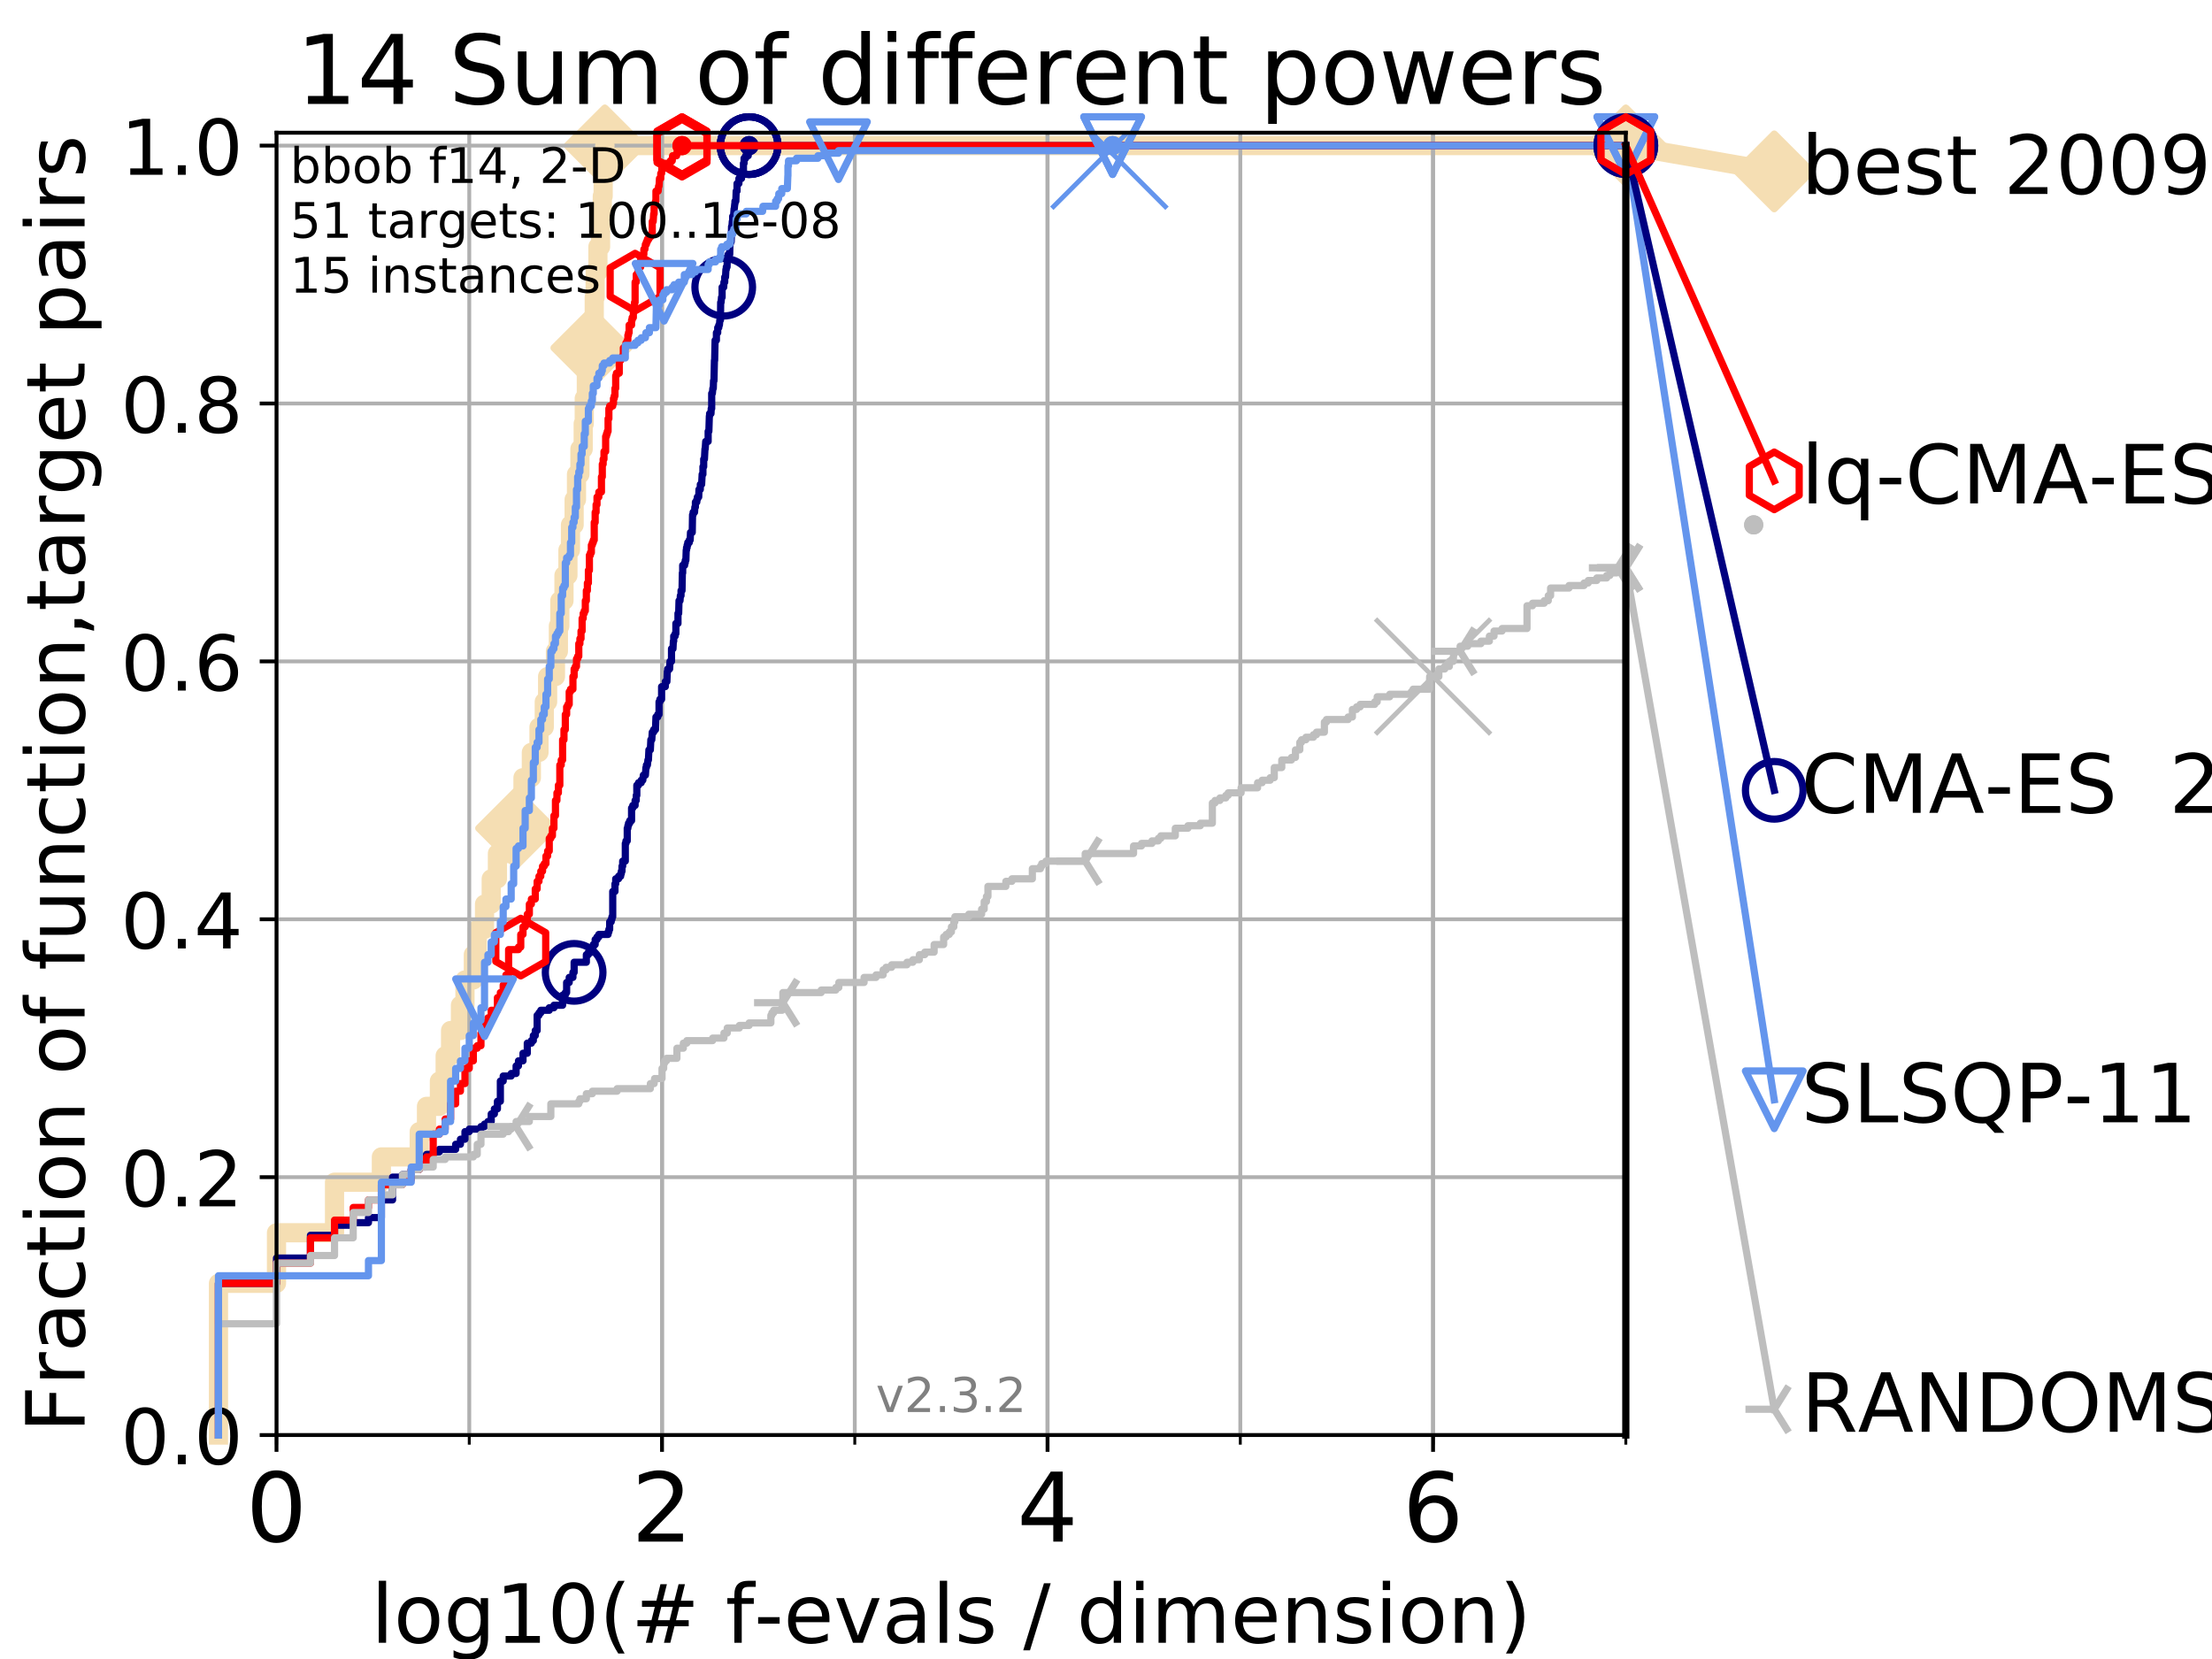 <?xml version="1.0" encoding="utf-8" standalone="no"?>
<!DOCTYPE svg PUBLIC "-//W3C//DTD SVG 1.1//EN"
  "http://www.w3.org/Graphics/SVG/1.1/DTD/svg11.dtd">
<!-- Created with matplotlib (https://matplotlib.org/) -->
<svg height="345.6pt" version="1.1" viewBox="0 0 460.8 345.6" width="460.8pt" xmlns="http://www.w3.org/2000/svg" xmlns:xlink="http://www.w3.org/1999/xlink">
 <defs>
  <style type="text/css">
*{stroke-linecap:butt;stroke-linejoin:round;}
  </style>
 </defs>
 <g id="figure_1">
  <g id="patch_1">
   <path d="M 0 345.6 
L 460.8 345.6 
L 460.8 0 
L 0 0 
z
" style="fill:#ffffff;"/>
  </g>
  <g id="axes_1">
   <g id="patch_2">
    <path d="M 57.6 298.944 
L 338.688 298.944 
L 338.688 27.648 
L 57.6 27.648 
z
" style="fill:#ffffff;"/>
   </g>
   <g id="line2d_1">
    <path d="M 45.512 298.944 
L 45.512 267.343 
L 57.6 267.343 
L 57.6 256.809 
L 69.688 256.809 
L 69.688 246.275 
L 79.447 246.275 
L 79.447 241.009 
L 87.33 241.009 
L 87.33 235.742 
L 88.847 235.742 
L 88.847 230.475 
L 91.535 230.475 
L 91.535 225.208 
L 92.738 225.208 
L 92.738 219.941 
L 93.864 219.941 
L 93.864 214.674 
L 95.918 214.674 
L 95.918 209.407 
L 96.861 209.407 
L 96.861 204.141 
L 98.606 204.141 
L 98.606 198.874 
L 99.418 198.874 
L 99.418 193.607 
L 100.935 193.607 
L 100.935 188.34 
L 102.331 188.34 
L 102.331 183.073 
L 103.623 183.073 
L 103.623 177.806 
L 105.952 177.806 
L 105.952 172.539 
L 107.515 172.539 
L 107.515 167.272 
L 108.949 167.272 
L 108.949 162.006 
L 110.694 162.006 
L 110.694 156.739 
L 112.281 156.739 
L 112.281 151.472 
L 113.383 151.472 
L 113.383 146.205 
L 114.08 146.205 
L 114.08 140.938 
L 115.711 140.938 
L 115.711 135.671 
L 116.323 135.671 
L 116.323 130.404 
L 116.621 130.404 
L 116.621 125.138 
L 117.486 125.138 
L 117.486 119.871 
L 118.31 119.871 
L 118.31 114.604 
L 118.839 114.604 
L 118.839 109.337 
L 119.603 109.337 
L 119.603 104.07 
L 120.094 104.07 
L 120.094 98.803 
L 120.806 98.803 
L 120.806 93.536 
L 121.49 93.536 
L 121.49 88.27 
L 121.712 88.27 
L 121.712 83.003 
L 122.148 83.003 
L 122.148 77.736 
L 122.989 77.736 
L 122.989 72.469 
L 123.193 72.469 
L 123.193 67.202 
L 123.791 67.202 
L 123.791 61.935 
L 123.985 61.935 
L 123.985 56.668 
L 124.557 56.668 
L 124.557 51.402 
L 125.111 51.402 
L 125.111 46.135 
L 125.471 46.135 
L 125.471 40.868 
L 125.648 40.868 
L 125.648 35.601 
L 125.996 35.601 
L 125.996 30.334 
L 338.688 30.334 
" style="fill:none;stroke:#f5deb3;stroke-linecap:square;stroke-width:4;"/>
   </g>
   <g id="line2d_2">
    <defs>
     <path d="M -0 7.778 
L 7.778 0 
L 0 -7.778 
L -7.778 -0 
z
" id="m766fe29247" style="stroke:#f5deb3;stroke-linejoin:miter;stroke-width:1.5;"/>
    </defs>
    <g>
     <use style="fill:#f5deb3;stroke:#f5deb3;stroke-linejoin:miter;stroke-width:1.5;" x="107.515" xlink:href="#m766fe29247" y="172.539"/>
     <use style="fill:#f5deb3;stroke:#f5deb3;stroke-linejoin:miter;stroke-width:1.5;" x="123.193" xlink:href="#m766fe29247" y="72.469"/>
     <use style="fill:#f5deb3;stroke:#f5deb3;stroke-linejoin:miter;stroke-width:1.5;" x="125.996" xlink:href="#m766fe29247" y="30.334"/>
     <use style="fill:#f5deb3;stroke:#f5deb3;stroke-linejoin:miter;stroke-width:1.5;" x="125.996" xlink:href="#m766fe29247" y="30.334"/>
     <use style="fill:#f5deb3;stroke:#f5deb3;stroke-linejoin:miter;stroke-width:1.5;" x="338.688" xlink:href="#m766fe29247" y="30.334"/>
    </g>
   </g>
   <g id="line2d_3">
    <path style="fill:none;stroke:#f5deb3;stroke-linecap:square;stroke-width:4;"/>
    <g/>
   </g>
   <g id="line2d_4">
    <path d="M 338.688 30.334 
L 369.608 35.706 
" style="fill:none;stroke:#f5deb3;stroke-linecap:square;stroke-width:4;"/>
    <g>
     <use style="fill:#f5deb3;stroke:#f5deb3;stroke-linejoin:miter;stroke-width:1.5;" x="338.688" xlink:href="#m766fe29247" y="30.334"/>
     <use style="fill:#f5deb3;stroke:#f5deb3;stroke-linejoin:miter;stroke-width:1.5;" x="369.608" xlink:href="#m766fe29247" y="35.706"/>
    </g>
   </g>
   <g id="matplotlib.axis_1">
    <g id="xtick_1">
     <g id="line2d_5">
      <path clip-path="url(#pa036a6ce8d)" d="M 57.6 298.944 
L 57.6 27.648 
" style="fill:none;stroke:#b0b0b0;stroke-linecap:square;stroke-width:0.8;"/>
     </g>
     <g id="line2d_6">
      <defs>
       <path d="M 0 0 
L 0 3.5 
" id="meb6fbb1a09" style="stroke:#000000;stroke-width:0.8;"/>
      </defs>
      <g>
       <use style="stroke:#000000;stroke-width:0.8;" x="57.6" xlink:href="#meb6fbb1a09" y="298.944"/>
      </g>
     </g>
     <g id="text_1">
      <!-- 0 -->
      <defs>
       <path d="M 31.781 66.406 
Q 24.172 66.406 20.328 58.906 
Q 16.5 51.422 16.5 36.375 
Q 16.5 21.391 20.328 13.891 
Q 24.172 6.391 31.781 6.391 
Q 39.453 6.391 43.281 13.891 
Q 47.125 21.391 47.125 36.375 
Q 47.125 51.422 43.281 58.906 
Q 39.453 66.406 31.781 66.406 
z
M 31.781 74.219 
Q 44.047 74.219 50.516 64.516 
Q 56.984 54.828 56.984 36.375 
Q 56.984 17.969 50.516 8.266 
Q 44.047 -1.422 31.781 -1.422 
Q 19.531 -1.422 13.062 8.266 
Q 6.594 17.969 6.594 36.375 
Q 6.594 54.828 13.062 64.516 
Q 19.531 74.219 31.781 74.219 
z
" id="DejaVuSans-48"/>
      </defs>
      <g transform="translate(51.237 321.141)scale(0.2 -0.2)">
       <use xlink:href="#DejaVuSans-48"/>
      </g>
     </g>
    </g>
    <g id="xtick_2">
     <g id="line2d_7">
      <path clip-path="url(#pa036a6ce8d)" d="M 137.911 298.944 
L 137.911 27.648 
" style="fill:none;stroke:#b0b0b0;stroke-linecap:square;stroke-width:0.8;"/>
     </g>
     <g id="line2d_8">
      <g>
       <use style="stroke:#000000;stroke-width:0.8;" x="137.911" xlink:href="#meb6fbb1a09" y="298.944"/>
      </g>
     </g>
     <g id="text_2">
      <!-- 2 -->
      <defs>
       <path d="M 19.188 8.297 
L 53.609 8.297 
L 53.609 0 
L 7.328 0 
L 7.328 8.297 
Q 12.938 14.109 22.625 23.891 
Q 32.328 33.688 34.812 36.531 
Q 39.547 41.844 41.422 45.531 
Q 43.312 49.219 43.312 52.781 
Q 43.312 58.594 39.234 62.25 
Q 35.156 65.922 28.609 65.922 
Q 23.969 65.922 18.812 64.312 
Q 13.672 62.703 7.812 59.422 
L 7.812 69.391 
Q 13.766 71.781 18.938 73 
Q 24.125 74.219 28.422 74.219 
Q 39.75 74.219 46.484 68.547 
Q 53.219 62.891 53.219 53.422 
Q 53.219 48.922 51.531 44.891 
Q 49.859 40.875 45.406 35.406 
Q 44.188 33.984 37.641 27.219 
Q 31.109 20.453 19.188 8.297 
z
" id="DejaVuSans-50"/>
      </defs>
      <g transform="translate(131.548 321.141)scale(0.2 -0.2)">
       <use xlink:href="#DejaVuSans-50"/>
      </g>
     </g>
    </g>
    <g id="xtick_3">
     <g id="line2d_9">
      <path clip-path="url(#pa036a6ce8d)" d="M 218.222 298.944 
L 218.222 27.648 
" style="fill:none;stroke:#b0b0b0;stroke-linecap:square;stroke-width:0.8;"/>
     </g>
     <g id="line2d_10">
      <g>
       <use style="stroke:#000000;stroke-width:0.8;" x="218.222" xlink:href="#meb6fbb1a09" y="298.944"/>
      </g>
     </g>
     <g id="text_3">
      <!-- 4 -->
      <defs>
       <path d="M 37.797 64.312 
L 12.891 25.391 
L 37.797 25.391 
z
M 35.203 72.906 
L 47.609 72.906 
L 47.609 25.391 
L 58.016 25.391 
L 58.016 17.188 
L 47.609 17.188 
L 47.609 0 
L 37.797 0 
L 37.797 17.188 
L 4.891 17.188 
L 4.891 26.703 
z
" id="DejaVuSans-52"/>
      </defs>
      <g transform="translate(211.859 321.141)scale(0.2 -0.2)">
       <use xlink:href="#DejaVuSans-52"/>
      </g>
     </g>
    </g>
    <g id="xtick_4">
     <g id="line2d_11">
      <path clip-path="url(#pa036a6ce8d)" d="M 298.533 298.944 
L 298.533 27.648 
" style="fill:none;stroke:#b0b0b0;stroke-linecap:square;stroke-width:0.8;"/>
     </g>
     <g id="line2d_12">
      <g>
       <use style="stroke:#000000;stroke-width:0.8;" x="298.533" xlink:href="#meb6fbb1a09" y="298.944"/>
      </g>
     </g>
     <g id="text_4">
      <!-- 6 -->
      <defs>
       <path d="M 33.016 40.375 
Q 26.375 40.375 22.484 35.828 
Q 18.609 31.297 18.609 23.391 
Q 18.609 15.531 22.484 10.953 
Q 26.375 6.391 33.016 6.391 
Q 39.656 6.391 43.531 10.953 
Q 47.406 15.531 47.406 23.391 
Q 47.406 31.297 43.531 35.828 
Q 39.656 40.375 33.016 40.375 
z
M 52.594 71.297 
L 52.594 62.312 
Q 48.875 64.062 45.094 64.984 
Q 41.312 65.922 37.594 65.922 
Q 27.828 65.922 22.672 59.328 
Q 17.531 52.734 16.797 39.406 
Q 19.672 43.656 24.016 45.922 
Q 28.375 48.188 33.594 48.188 
Q 44.578 48.188 50.953 41.516 
Q 57.328 34.859 57.328 23.391 
Q 57.328 12.156 50.688 5.359 
Q 44.047 -1.422 33.016 -1.422 
Q 20.359 -1.422 13.672 8.266 
Q 6.984 17.969 6.984 36.375 
Q 6.984 53.656 15.188 63.938 
Q 23.391 74.219 37.203 74.219 
Q 40.922 74.219 44.703 73.484 
Q 48.484 72.75 52.594 71.297 
z
" id="DejaVuSans-54"/>
      </defs>
      <g transform="translate(292.17 321.141)scale(0.2 -0.2)">
       <use xlink:href="#DejaVuSans-54"/>
      </g>
     </g>
    </g>
    <g id="xtick_5">
     <g id="line2d_13">
      <path clip-path="url(#pa036a6ce8d)" d="M 57.6 298.944 
L 57.6 27.648 
" style="fill:none;stroke:#b0b0b0;stroke-linecap:square;stroke-width:0.8;"/>
     </g>
     <g id="line2d_14">
      <defs>
       <path d="M 0 0 
L 0 2 
" id="mbeba2ce5ab" style="stroke:#000000;stroke-width:0.6;"/>
      </defs>
      <g>
       <use style="stroke:#000000;stroke-width:0.6;" x="57.6" xlink:href="#mbeba2ce5ab" y="298.944"/>
      </g>
     </g>
    </g>
    <g id="xtick_6">
     <g id="line2d_15">
      <path clip-path="url(#pa036a6ce8d)" d="M 97.755 298.944 
L 97.755 27.648 
" style="fill:none;stroke:#b0b0b0;stroke-linecap:square;stroke-width:0.8;"/>
     </g>
     <g id="line2d_16">
      <g>
       <use style="stroke:#000000;stroke-width:0.6;" x="97.755" xlink:href="#mbeba2ce5ab" y="298.944"/>
      </g>
     </g>
    </g>
    <g id="xtick_7">
     <g id="line2d_17">
      <path clip-path="url(#pa036a6ce8d)" d="M 137.911 298.944 
L 137.911 27.648 
" style="fill:none;stroke:#b0b0b0;stroke-linecap:square;stroke-width:0.8;"/>
     </g>
     <g id="line2d_18">
      <g>
       <use style="stroke:#000000;stroke-width:0.6;" x="137.911" xlink:href="#mbeba2ce5ab" y="298.944"/>
      </g>
     </g>
    </g>
    <g id="xtick_8">
     <g id="line2d_19">
      <path clip-path="url(#pa036a6ce8d)" d="M 178.066 298.944 
L 178.066 27.648 
" style="fill:none;stroke:#b0b0b0;stroke-linecap:square;stroke-width:0.8;"/>
     </g>
     <g id="line2d_20">
      <g>
       <use style="stroke:#000000;stroke-width:0.6;" x="178.066" xlink:href="#mbeba2ce5ab" y="298.944"/>
      </g>
     </g>
    </g>
    <g id="xtick_9">
     <g id="line2d_21">
      <path clip-path="url(#pa036a6ce8d)" d="M 218.222 298.944 
L 218.222 27.648 
" style="fill:none;stroke:#b0b0b0;stroke-linecap:square;stroke-width:0.8;"/>
     </g>
     <g id="line2d_22">
      <g>
       <use style="stroke:#000000;stroke-width:0.6;" x="218.222" xlink:href="#mbeba2ce5ab" y="298.944"/>
      </g>
     </g>
    </g>
    <g id="xtick_10">
     <g id="line2d_23">
      <path clip-path="url(#pa036a6ce8d)" d="M 258.377 298.944 
L 258.377 27.648 
" style="fill:none;stroke:#b0b0b0;stroke-linecap:square;stroke-width:0.8;"/>
     </g>
     <g id="line2d_24">
      <g>
       <use style="stroke:#000000;stroke-width:0.6;" x="258.377" xlink:href="#mbeba2ce5ab" y="298.944"/>
      </g>
     </g>
    </g>
    <g id="xtick_11">
     <g id="line2d_25">
      <path clip-path="url(#pa036a6ce8d)" d="M 298.533 298.944 
L 298.533 27.648 
" style="fill:none;stroke:#b0b0b0;stroke-linecap:square;stroke-width:0.8;"/>
     </g>
     <g id="line2d_26">
      <g>
       <use style="stroke:#000000;stroke-width:0.6;" x="298.533" xlink:href="#mbeba2ce5ab" y="298.944"/>
      </g>
     </g>
    </g>
    <g id="xtick_12">
     <g id="line2d_27">
      <path clip-path="url(#pa036a6ce8d)" d="M 338.688 298.944 
L 338.688 27.648 
" style="fill:none;stroke:#b0b0b0;stroke-linecap:square;stroke-width:0.8;"/>
     </g>
     <g id="line2d_28">
      <g>
       <use style="stroke:#000000;stroke-width:0.6;" x="338.688" xlink:href="#mbeba2ce5ab" y="298.944"/>
      </g>
     </g>
    </g>
    <g id="text_5">
     <!-- log10(# f-evals / dimension) -->
     <defs>
      <path d="M 9.422 75.984 
L 18.406 75.984 
L 18.406 0 
L 9.422 0 
z
" id="DejaVuSans-108"/>
      <path d="M 30.609 48.391 
Q 23.391 48.391 19.188 42.75 
Q 14.984 37.109 14.984 27.297 
Q 14.984 17.484 19.156 11.844 
Q 23.344 6.203 30.609 6.203 
Q 37.797 6.203 41.984 11.859 
Q 46.188 17.531 46.188 27.297 
Q 46.188 37.016 41.984 42.703 
Q 37.797 48.391 30.609 48.391 
z
M 30.609 56 
Q 42.328 56 49.016 48.375 
Q 55.719 40.766 55.719 27.297 
Q 55.719 13.875 49.016 6.219 
Q 42.328 -1.422 30.609 -1.422 
Q 18.844 -1.422 12.172 6.219 
Q 5.516 13.875 5.516 27.297 
Q 5.516 40.766 12.172 48.375 
Q 18.844 56 30.609 56 
z
" id="DejaVuSans-111"/>
      <path d="M 45.406 27.984 
Q 45.406 37.75 41.375 43.109 
Q 37.359 48.484 30.078 48.484 
Q 22.859 48.484 18.828 43.109 
Q 14.797 37.75 14.797 27.984 
Q 14.797 18.266 18.828 12.891 
Q 22.859 7.516 30.078 7.516 
Q 37.359 7.516 41.375 12.891 
Q 45.406 18.266 45.406 27.984 
z
M 54.391 6.781 
Q 54.391 -7.172 48.188 -13.984 
Q 42 -20.797 29.203 -20.797 
Q 24.469 -20.797 20.266 -20.094 
Q 16.062 -19.391 12.109 -17.922 
L 12.109 -9.188 
Q 16.062 -11.328 19.922 -12.344 
Q 23.781 -13.375 27.781 -13.375 
Q 36.625 -13.375 41.016 -8.766 
Q 45.406 -4.156 45.406 5.172 
L 45.406 9.625 
Q 42.625 4.781 38.281 2.391 
Q 33.938 0 27.875 0 
Q 17.828 0 11.672 7.656 
Q 5.516 15.328 5.516 27.984 
Q 5.516 40.672 11.672 48.328 
Q 17.828 56 27.875 56 
Q 33.938 56 38.281 53.609 
Q 42.625 51.219 45.406 46.391 
L 45.406 54.688 
L 54.391 54.688 
z
" id="DejaVuSans-103"/>
      <path d="M 12.406 8.297 
L 28.516 8.297 
L 28.516 63.922 
L 10.984 60.406 
L 10.984 69.391 
L 28.422 72.906 
L 38.281 72.906 
L 38.281 8.297 
L 54.391 8.297 
L 54.391 0 
L 12.406 0 
z
" id="DejaVuSans-49"/>
      <path d="M 31 75.875 
Q 24.469 64.656 21.281 53.656 
Q 18.109 42.672 18.109 31.391 
Q 18.109 20.125 21.312 9.062 
Q 24.516 -2 31 -13.188 
L 23.188 -13.188 
Q 15.875 -1.703 12.234 9.375 
Q 8.594 20.453 8.594 31.391 
Q 8.594 42.281 12.203 53.312 
Q 15.828 64.359 23.188 75.875 
z
" id="DejaVuSans-40"/>
      <path d="M 51.125 44 
L 36.922 44 
L 32.812 27.688 
L 47.125 27.688 
z
M 43.797 71.781 
L 38.719 51.516 
L 52.984 51.516 
L 58.109 71.781 
L 65.922 71.781 
L 60.891 51.516 
L 76.125 51.516 
L 76.125 44 
L 58.984 44 
L 54.984 27.688 
L 70.516 27.688 
L 70.516 20.219 
L 53.078 20.219 
L 48 0 
L 40.188 0 
L 45.219 20.219 
L 30.906 20.219 
L 25.875 0 
L 18.016 0 
L 23.094 20.219 
L 7.719 20.219 
L 7.719 27.688 
L 24.906 27.688 
L 29 44 
L 13.281 44 
L 13.281 51.516 
L 30.906 51.516 
L 35.891 71.781 
z
" id="DejaVuSans-35"/>
      <path id="DejaVuSans-32"/>
      <path d="M 37.109 75.984 
L 37.109 68.5 
L 28.516 68.5 
Q 23.688 68.5 21.797 66.547 
Q 19.922 64.594 19.922 59.516 
L 19.922 54.688 
L 34.719 54.688 
L 34.719 47.703 
L 19.922 47.703 
L 19.922 0 
L 10.891 0 
L 10.891 47.703 
L 2.297 47.703 
L 2.297 54.688 
L 10.891 54.688 
L 10.891 58.5 
Q 10.891 67.625 15.141 71.797 
Q 19.391 75.984 28.609 75.984 
z
" id="DejaVuSans-102"/>
      <path d="M 4.891 31.391 
L 31.203 31.391 
L 31.203 23.391 
L 4.891 23.391 
z
" id="DejaVuSans-45"/>
      <path d="M 56.203 29.594 
L 56.203 25.203 
L 14.891 25.203 
Q 15.484 15.922 20.484 11.062 
Q 25.484 6.203 34.422 6.203 
Q 39.594 6.203 44.453 7.469 
Q 49.312 8.734 54.109 11.281 
L 54.109 2.781 
Q 49.266 0.734 44.188 -0.344 
Q 39.109 -1.422 33.891 -1.422 
Q 20.797 -1.422 13.156 6.188 
Q 5.516 13.812 5.516 26.812 
Q 5.516 40.234 12.766 48.109 
Q 20.016 56 32.328 56 
Q 43.359 56 49.781 48.891 
Q 56.203 41.797 56.203 29.594 
z
M 47.219 32.234 
Q 47.125 39.594 43.094 43.984 
Q 39.062 48.391 32.422 48.391 
Q 24.906 48.391 20.391 44.141 
Q 15.875 39.891 15.188 32.172 
z
" id="DejaVuSans-101"/>
      <path d="M 2.984 54.688 
L 12.5 54.688 
L 29.594 8.797 
L 46.688 54.688 
L 56.203 54.688 
L 35.688 0 
L 23.484 0 
z
" id="DejaVuSans-118"/>
      <path d="M 34.281 27.484 
Q 23.391 27.484 19.188 25 
Q 14.984 22.516 14.984 16.5 
Q 14.984 11.719 18.141 8.906 
Q 21.297 6.109 26.703 6.109 
Q 34.188 6.109 38.703 11.406 
Q 43.219 16.703 43.219 25.484 
L 43.219 27.484 
z
M 52.203 31.203 
L 52.203 0 
L 43.219 0 
L 43.219 8.297 
Q 40.141 3.328 35.547 0.953 
Q 30.953 -1.422 24.312 -1.422 
Q 15.922 -1.422 10.953 3.297 
Q 6 8.016 6 15.922 
Q 6 25.141 12.172 29.828 
Q 18.359 34.516 30.609 34.516 
L 43.219 34.516 
L 43.219 35.406 
Q 43.219 41.609 39.141 45 
Q 35.062 48.391 27.688 48.391 
Q 23 48.391 18.547 47.266 
Q 14.109 46.141 10.016 43.891 
L 10.016 52.203 
Q 14.938 54.109 19.578 55.047 
Q 24.219 56 28.609 56 
Q 40.484 56 46.344 49.844 
Q 52.203 43.703 52.203 31.203 
z
" id="DejaVuSans-97"/>
      <path d="M 44.281 53.078 
L 44.281 44.578 
Q 40.484 46.531 36.375 47.5 
Q 32.281 48.484 27.875 48.484 
Q 21.188 48.484 17.844 46.438 
Q 14.5 44.391 14.5 40.281 
Q 14.5 37.156 16.891 35.375 
Q 19.281 33.594 26.516 31.984 
L 29.594 31.297 
Q 39.156 29.25 43.188 25.516 
Q 47.219 21.781 47.219 15.094 
Q 47.219 7.469 41.188 3.016 
Q 35.156 -1.422 24.609 -1.422 
Q 20.219 -1.422 15.453 -0.562 
Q 10.688 0.297 5.422 2 
L 5.422 11.281 
Q 10.406 8.688 15.234 7.391 
Q 20.062 6.109 24.812 6.109 
Q 31.156 6.109 34.562 8.281 
Q 37.984 10.453 37.984 14.406 
Q 37.984 18.062 35.516 20.016 
Q 33.062 21.969 24.703 23.781 
L 21.578 24.516 
Q 13.234 26.266 9.516 29.906 
Q 5.812 33.547 5.812 39.891 
Q 5.812 47.609 11.281 51.797 
Q 16.75 56 26.812 56 
Q 31.781 56 36.172 55.266 
Q 40.578 54.547 44.281 53.078 
z
" id="DejaVuSans-115"/>
      <path d="M 25.391 72.906 
L 33.688 72.906 
L 8.297 -9.281 
L 0 -9.281 
z
" id="DejaVuSans-47"/>
      <path d="M 45.406 46.391 
L 45.406 75.984 
L 54.391 75.984 
L 54.391 0 
L 45.406 0 
L 45.406 8.203 
Q 42.578 3.328 38.25 0.953 
Q 33.938 -1.422 27.875 -1.422 
Q 17.969 -1.422 11.734 6.484 
Q 5.516 14.406 5.516 27.297 
Q 5.516 40.188 11.734 48.094 
Q 17.969 56 27.875 56 
Q 33.938 56 38.25 53.625 
Q 42.578 51.266 45.406 46.391 
z
M 14.797 27.297 
Q 14.797 17.391 18.875 11.75 
Q 22.953 6.109 30.078 6.109 
Q 37.203 6.109 41.297 11.75 
Q 45.406 17.391 45.406 27.297 
Q 45.406 37.203 41.297 42.844 
Q 37.203 48.484 30.078 48.484 
Q 22.953 48.484 18.875 42.844 
Q 14.797 37.203 14.797 27.297 
z
" id="DejaVuSans-100"/>
      <path d="M 9.422 54.688 
L 18.406 54.688 
L 18.406 0 
L 9.422 0 
z
M 9.422 75.984 
L 18.406 75.984 
L 18.406 64.594 
L 9.422 64.594 
z
" id="DejaVuSans-105"/>
      <path d="M 52 44.188 
Q 55.375 50.25 60.062 53.125 
Q 64.75 56 71.094 56 
Q 79.641 56 84.281 50.016 
Q 88.922 44.047 88.922 33.016 
L 88.922 0 
L 79.891 0 
L 79.891 32.719 
Q 79.891 40.578 77.094 44.375 
Q 74.312 48.188 68.609 48.188 
Q 61.625 48.188 57.562 43.547 
Q 53.516 38.922 53.516 30.906 
L 53.516 0 
L 44.484 0 
L 44.484 32.719 
Q 44.484 40.625 41.703 44.406 
Q 38.922 48.188 33.109 48.188 
Q 26.219 48.188 22.156 43.531 
Q 18.109 38.875 18.109 30.906 
L 18.109 0 
L 9.078 0 
L 9.078 54.688 
L 18.109 54.688 
L 18.109 46.188 
Q 21.188 51.219 25.484 53.609 
Q 29.781 56 35.688 56 
Q 41.656 56 45.828 52.969 
Q 50 49.953 52 44.188 
z
" id="DejaVuSans-109"/>
      <path d="M 54.891 33.016 
L 54.891 0 
L 45.906 0 
L 45.906 32.719 
Q 45.906 40.484 42.875 44.328 
Q 39.844 48.188 33.797 48.188 
Q 26.516 48.188 22.312 43.547 
Q 18.109 38.922 18.109 30.906 
L 18.109 0 
L 9.078 0 
L 9.078 54.688 
L 18.109 54.688 
L 18.109 46.188 
Q 21.344 51.125 25.703 53.562 
Q 30.078 56 35.797 56 
Q 45.219 56 50.047 50.172 
Q 54.891 44.344 54.891 33.016 
z
" id="DejaVuSans-110"/>
      <path d="M 8.016 75.875 
L 15.828 75.875 
Q 23.141 64.359 26.781 53.312 
Q 30.422 42.281 30.422 31.391 
Q 30.422 20.453 26.781 9.375 
Q 23.141 -1.703 15.828 -13.188 
L 8.016 -13.188 
Q 14.5 -2 17.703 9.062 
Q 20.906 20.125 20.906 31.391 
Q 20.906 42.672 17.703 53.656 
Q 14.5 64.656 8.016 75.875 
z
" id="DejaVuSans-41"/>
     </defs>
     <g transform="translate(77.303 342.218)scale(0.17 -0.17)">
      <use xlink:href="#DejaVuSans-108"/>
      <use x="27.783" xlink:href="#DejaVuSans-111"/>
      <use x="88.965" xlink:href="#DejaVuSans-103"/>
      <use x="152.441" xlink:href="#DejaVuSans-49"/>
      <use x="216.064" xlink:href="#DejaVuSans-48"/>
      <use x="279.688" xlink:href="#DejaVuSans-40"/>
      <use x="318.701" xlink:href="#DejaVuSans-35"/>
      <use x="402.49" xlink:href="#DejaVuSans-32"/>
      <use x="434.277" xlink:href="#DejaVuSans-102"/>
      <use x="469.404" xlink:href="#DejaVuSans-45"/>
      <use x="505.488" xlink:href="#DejaVuSans-101"/>
      <use x="567.012" xlink:href="#DejaVuSans-118"/>
      <use x="626.191" xlink:href="#DejaVuSans-97"/>
      <use x="687.471" xlink:href="#DejaVuSans-108"/>
      <use x="715.254" xlink:href="#DejaVuSans-115"/>
      <use x="767.354" xlink:href="#DejaVuSans-32"/>
      <use x="799.141" xlink:href="#DejaVuSans-47"/>
      <use x="832.832" xlink:href="#DejaVuSans-32"/>
      <use x="864.619" xlink:href="#DejaVuSans-100"/>
      <use x="928.096" xlink:href="#DejaVuSans-105"/>
      <use x="955.879" xlink:href="#DejaVuSans-109"/>
      <use x="1053.291" xlink:href="#DejaVuSans-101"/>
      <use x="1114.814" xlink:href="#DejaVuSans-110"/>
      <use x="1178.193" xlink:href="#DejaVuSans-115"/>
      <use x="1230.293" xlink:href="#DejaVuSans-105"/>
      <use x="1258.076" xlink:href="#DejaVuSans-111"/>
      <use x="1319.258" xlink:href="#DejaVuSans-110"/>
      <use x="1382.637" xlink:href="#DejaVuSans-41"/>
     </g>
    </g>
   </g>
   <g id="matplotlib.axis_2">
    <g id="ytick_1">
     <g id="line2d_29">
      <path clip-path="url(#pa036a6ce8d)" d="M 57.6 298.944 
L 338.688 298.944 
" style="fill:none;stroke:#b0b0b0;stroke-linecap:square;stroke-width:0.8;"/>
     </g>
     <g id="line2d_30">
      <defs>
       <path d="M 0 0 
L -3.5 0 
" id="mc23c4b4998" style="stroke:#000000;stroke-width:0.8;"/>
      </defs>
      <g>
       <use style="stroke:#000000;stroke-width:0.8;" x="57.6" xlink:href="#mc23c4b4998" y="298.944"/>
      </g>
     </g>
     <g id="text_6">
      <!-- 0.0 -->
      <defs>
       <path d="M 10.688 12.406 
L 21 12.406 
L 21 0 
L 10.688 0 
z
" id="DejaVuSans-46"/>
      </defs>
      <g transform="translate(25.155 305.023)scale(0.16 -0.16)">
       <use xlink:href="#DejaVuSans-48"/>
       <use x="63.623" xlink:href="#DejaVuSans-46"/>
       <use x="95.41" xlink:href="#DejaVuSans-48"/>
      </g>
     </g>
    </g>
    <g id="ytick_2">
     <g id="line2d_31">
      <path clip-path="url(#pa036a6ce8d)" d="M 57.6 245.222 
L 338.688 245.222 
" style="fill:none;stroke:#b0b0b0;stroke-linecap:square;stroke-width:0.8;"/>
     </g>
     <g id="line2d_32">
      <g>
       <use style="stroke:#000000;stroke-width:0.8;" x="57.6" xlink:href="#mc23c4b4998" y="245.222"/>
      </g>
     </g>
     <g id="text_7">
      <!-- 0.2 -->
      <g transform="translate(25.155 251.301)scale(0.16 -0.16)">
       <use xlink:href="#DejaVuSans-48"/>
       <use x="63.623" xlink:href="#DejaVuSans-46"/>
       <use x="95.41" xlink:href="#DejaVuSans-50"/>
      </g>
     </g>
    </g>
    <g id="ytick_3">
     <g id="line2d_33">
      <path clip-path="url(#pa036a6ce8d)" d="M 57.6 191.5 
L 338.688 191.5 
" style="fill:none;stroke:#b0b0b0;stroke-linecap:square;stroke-width:0.8;"/>
     </g>
     <g id="line2d_34">
      <g>
       <use style="stroke:#000000;stroke-width:0.8;" x="57.6" xlink:href="#mc23c4b4998" y="191.5"/>
      </g>
     </g>
     <g id="text_8">
      <!-- 0.4 -->
      <g transform="translate(25.155 197.579)scale(0.16 -0.16)">
       <use xlink:href="#DejaVuSans-48"/>
       <use x="63.623" xlink:href="#DejaVuSans-46"/>
       <use x="95.41" xlink:href="#DejaVuSans-52"/>
      </g>
     </g>
    </g>
    <g id="ytick_4">
     <g id="line2d_35">
      <path clip-path="url(#pa036a6ce8d)" d="M 57.6 137.778 
L 338.688 137.778 
" style="fill:none;stroke:#b0b0b0;stroke-linecap:square;stroke-width:0.8;"/>
     </g>
     <g id="line2d_36">
      <g>
       <use style="stroke:#000000;stroke-width:0.8;" x="57.6" xlink:href="#mc23c4b4998" y="137.778"/>
      </g>
     </g>
     <g id="text_9">
      <!-- 0.6 -->
      <g transform="translate(25.155 143.857)scale(0.16 -0.16)">
       <use xlink:href="#DejaVuSans-48"/>
       <use x="63.623" xlink:href="#DejaVuSans-46"/>
       <use x="95.41" xlink:href="#DejaVuSans-54"/>
      </g>
     </g>
    </g>
    <g id="ytick_5">
     <g id="line2d_37">
      <path clip-path="url(#pa036a6ce8d)" d="M 57.6 84.056 
L 338.688 84.056 
" style="fill:none;stroke:#b0b0b0;stroke-linecap:square;stroke-width:0.8;"/>
     </g>
     <g id="line2d_38">
      <g>
       <use style="stroke:#000000;stroke-width:0.8;" x="57.6" xlink:href="#mc23c4b4998" y="84.056"/>
      </g>
     </g>
     <g id="text_10">
      <!-- 0.8 -->
      <defs>
       <path d="M 31.781 34.625 
Q 24.75 34.625 20.719 30.859 
Q 16.703 27.094 16.703 20.516 
Q 16.703 13.922 20.719 10.156 
Q 24.75 6.391 31.781 6.391 
Q 38.812 6.391 42.859 10.172 
Q 46.922 13.969 46.922 20.516 
Q 46.922 27.094 42.891 30.859 
Q 38.875 34.625 31.781 34.625 
z
M 21.922 38.812 
Q 15.578 40.375 12.031 44.719 
Q 8.5 49.078 8.5 55.328 
Q 8.5 64.062 14.719 69.141 
Q 20.953 74.219 31.781 74.219 
Q 42.672 74.219 48.875 69.141 
Q 55.078 64.062 55.078 55.328 
Q 55.078 49.078 51.531 44.719 
Q 48 40.375 41.703 38.812 
Q 48.828 37.156 52.797 32.312 
Q 56.781 27.484 56.781 20.516 
Q 56.781 9.906 50.312 4.234 
Q 43.844 -1.422 31.781 -1.422 
Q 19.734 -1.422 13.25 4.234 
Q 6.781 9.906 6.781 20.516 
Q 6.781 27.484 10.781 32.312 
Q 14.797 37.156 21.922 38.812 
z
M 18.312 54.391 
Q 18.312 48.734 21.844 45.562 
Q 25.391 42.391 31.781 42.391 
Q 38.141 42.391 41.719 45.562 
Q 45.312 48.734 45.312 54.391 
Q 45.312 60.062 41.719 63.234 
Q 38.141 66.406 31.781 66.406 
Q 25.391 66.406 21.844 63.234 
Q 18.312 60.062 18.312 54.391 
z
" id="DejaVuSans-56"/>
      </defs>
      <g transform="translate(25.155 90.135)scale(0.16 -0.16)">
       <use xlink:href="#DejaVuSans-48"/>
       <use x="63.623" xlink:href="#DejaVuSans-46"/>
       <use x="95.41" xlink:href="#DejaVuSans-56"/>
      </g>
     </g>
    </g>
    <g id="ytick_6">
     <g id="line2d_39">
      <path clip-path="url(#pa036a6ce8d)" d="M 57.6 30.334 
L 338.688 30.334 
" style="fill:none;stroke:#b0b0b0;stroke-linecap:square;stroke-width:0.8;"/>
     </g>
     <g id="line2d_40">
      <g>
       <use style="stroke:#000000;stroke-width:0.8;" x="57.6" xlink:href="#mc23c4b4998" y="30.334"/>
      </g>
     </g>
     <g id="text_11">
      <!-- 1.0 -->
      <g transform="translate(25.155 36.413)scale(0.16 -0.16)">
       <use xlink:href="#DejaVuSans-49"/>
       <use x="63.623" xlink:href="#DejaVuSans-46"/>
       <use x="95.41" xlink:href="#DejaVuSans-48"/>
      </g>
     </g>
    </g>
    <g id="text_12">
     <!-- Fraction of function,target pairs -->
     <defs>
      <path d="M 9.812 72.906 
L 51.703 72.906 
L 51.703 64.594 
L 19.672 64.594 
L 19.672 43.109 
L 48.578 43.109 
L 48.578 34.812 
L 19.672 34.812 
L 19.672 0 
L 9.812 0 
z
" id="DejaVuSans-70"/>
      <path d="M 41.109 46.297 
Q 39.594 47.172 37.812 47.578 
Q 36.031 48 33.891 48 
Q 26.266 48 22.188 43.047 
Q 18.109 38.094 18.109 28.812 
L 18.109 0 
L 9.078 0 
L 9.078 54.688 
L 18.109 54.688 
L 18.109 46.188 
Q 20.953 51.172 25.484 53.578 
Q 30.031 56 36.531 56 
Q 37.453 56 38.578 55.875 
Q 39.703 55.766 41.062 55.516 
z
" id="DejaVuSans-114"/>
      <path d="M 48.781 52.594 
L 48.781 44.188 
Q 44.969 46.297 41.141 47.344 
Q 37.312 48.391 33.406 48.391 
Q 24.656 48.391 19.812 42.844 
Q 14.984 37.312 14.984 27.297 
Q 14.984 17.281 19.812 11.734 
Q 24.656 6.203 33.406 6.203 
Q 37.312 6.203 41.141 7.25 
Q 44.969 8.297 48.781 10.406 
L 48.781 2.094 
Q 45.016 0.344 40.984 -0.531 
Q 36.969 -1.422 32.422 -1.422 
Q 20.062 -1.422 12.781 6.344 
Q 5.516 14.109 5.516 27.297 
Q 5.516 40.672 12.859 48.328 
Q 20.219 56 33.016 56 
Q 37.156 56 41.109 55.141 
Q 45.062 54.297 48.781 52.594 
z
" id="DejaVuSans-99"/>
      <path d="M 18.312 70.219 
L 18.312 54.688 
L 36.812 54.688 
L 36.812 47.703 
L 18.312 47.703 
L 18.312 18.016 
Q 18.312 11.328 20.141 9.422 
Q 21.969 7.516 27.594 7.516 
L 36.812 7.516 
L 36.812 0 
L 27.594 0 
Q 17.188 0 13.234 3.875 
Q 9.281 7.766 9.281 18.016 
L 9.281 47.703 
L 2.688 47.703 
L 2.688 54.688 
L 9.281 54.688 
L 9.281 70.219 
z
" id="DejaVuSans-116"/>
      <path d="M 8.5 21.578 
L 8.5 54.688 
L 17.484 54.688 
L 17.484 21.922 
Q 17.484 14.156 20.5 10.266 
Q 23.531 6.391 29.594 6.391 
Q 36.859 6.391 41.078 11.031 
Q 45.312 15.672 45.312 23.688 
L 45.312 54.688 
L 54.297 54.688 
L 54.297 0 
L 45.312 0 
L 45.312 8.406 
Q 42.047 3.422 37.719 1 
Q 33.406 -1.422 27.688 -1.422 
Q 18.266 -1.422 13.375 4.438 
Q 8.5 10.297 8.5 21.578 
z
M 31.109 56 
z
" id="DejaVuSans-117"/>
      <path d="M 11.719 12.406 
L 22.016 12.406 
L 22.016 4 
L 14.016 -11.625 
L 7.719 -11.625 
L 11.719 4 
z
" id="DejaVuSans-44"/>
      <path d="M 18.109 8.203 
L 18.109 -20.797 
L 9.078 -20.797 
L 9.078 54.688 
L 18.109 54.688 
L 18.109 46.391 
Q 20.953 51.266 25.266 53.625 
Q 29.594 56 35.594 56 
Q 45.562 56 51.781 48.094 
Q 58.016 40.188 58.016 27.297 
Q 58.016 14.406 51.781 6.484 
Q 45.562 -1.422 35.594 -1.422 
Q 29.594 -1.422 25.266 0.953 
Q 20.953 3.328 18.109 8.203 
z
M 48.688 27.297 
Q 48.688 37.203 44.609 42.844 
Q 40.531 48.484 33.406 48.484 
Q 26.266 48.484 22.188 42.844 
Q 18.109 37.203 18.109 27.297 
Q 18.109 17.391 22.188 11.75 
Q 26.266 6.109 33.406 6.109 
Q 40.531 6.109 44.609 11.75 
Q 48.688 17.391 48.688 27.297 
z
" id="DejaVuSans-112"/>
     </defs>
     <g transform="translate(17.62 298.435)rotate(-90)scale(0.17 -0.17)">
      <use xlink:href="#DejaVuSans-70"/>
      <use x="57.41" xlink:href="#DejaVuSans-114"/>
      <use x="98.523" xlink:href="#DejaVuSans-97"/>
      <use x="159.803" xlink:href="#DejaVuSans-99"/>
      <use x="214.783" xlink:href="#DejaVuSans-116"/>
      <use x="253.992" xlink:href="#DejaVuSans-105"/>
      <use x="281.775" xlink:href="#DejaVuSans-111"/>
      <use x="342.957" xlink:href="#DejaVuSans-110"/>
      <use x="406.336" xlink:href="#DejaVuSans-32"/>
      <use x="438.123" xlink:href="#DejaVuSans-111"/>
      <use x="499.305" xlink:href="#DejaVuSans-102"/>
      <use x="534.51" xlink:href="#DejaVuSans-32"/>
      <use x="566.297" xlink:href="#DejaVuSans-102"/>
      <use x="601.502" xlink:href="#DejaVuSans-117"/>
      <use x="664.881" xlink:href="#DejaVuSans-110"/>
      <use x="728.26" xlink:href="#DejaVuSans-99"/>
      <use x="783.24" xlink:href="#DejaVuSans-116"/>
      <use x="822.449" xlink:href="#DejaVuSans-105"/>
      <use x="850.232" xlink:href="#DejaVuSans-111"/>
      <use x="911.414" xlink:href="#DejaVuSans-110"/>
      <use x="974.793" xlink:href="#DejaVuSans-44"/>
      <use x="1006.58" xlink:href="#DejaVuSans-116"/>
      <use x="1045.789" xlink:href="#DejaVuSans-97"/>
      <use x="1107.068" xlink:href="#DejaVuSans-114"/>
      <use x="1148.166" xlink:href="#DejaVuSans-103"/>
      <use x="1211.643" xlink:href="#DejaVuSans-101"/>
      <use x="1273.166" xlink:href="#DejaVuSans-116"/>
      <use x="1312.375" xlink:href="#DejaVuSans-32"/>
      <use x="1344.162" xlink:href="#DejaVuSans-112"/>
      <use x="1407.639" xlink:href="#DejaVuSans-97"/>
      <use x="1468.918" xlink:href="#DejaVuSans-105"/>
      <use x="1496.701" xlink:href="#DejaVuSans-114"/>
      <use x="1537.814" xlink:href="#DejaVuSans-115"/>
     </g>
    </g>
   </g>
   <g id="line2d_41">
    <defs>
     <path d="M 0 1.5 
C 0.398 1.5 0.779 1.342 1.061 1.061 
C 1.342 0.779 1.5 0.398 1.5 0 
C 1.5 -0.398 1.342 -0.779 1.061 -1.061 
C 0.779 -1.342 0.398 -1.5 0 -1.5 
C -0.398 -1.5 -0.779 -1.342 -1.061 -1.061 
C -1.342 -0.779 -1.5 -0.398 -1.5 0 
C -1.5 0.398 -1.342 0.779 -1.061 1.061 
C -0.779 1.342 -0.398 1.5 0 1.5 
z
" id="mdba9061b89" style="stroke:#f5deb3;"/>
    </defs>
    <g>
     <use style="fill:#f5deb3;stroke:#f5deb3;" x="125.996" xlink:href="#mdba9061b89" y="30.334"/>
     <use style="fill:#f5deb3;stroke:#f5deb3;" x="125.996" xlink:href="#mdba9061b89" y="30.334"/>
    </g>
   </g>
   <g id="line2d_42">
    <defs>
     <path d="M 0 1.5 
C 0.398 1.5 0.779 1.342 1.061 1.061 
C 1.342 0.779 1.5 0.398 1.5 0 
C 1.5 -0.398 1.342 -0.779 1.061 -1.061 
C 0.779 -1.342 0.398 -1.5 0 -1.5 
C -0.398 -1.5 -0.779 -1.342 -1.061 -1.061 
C -1.342 -0.779 -1.5 -0.398 -1.5 0 
C -1.5 0.398 -1.342 0.779 -1.061 1.061 
C -0.779 1.342 -0.398 1.5 0 1.5 
z
" id="me29856b506" style="stroke:#000080;"/>
    </defs>
    <g>
     <use style="fill:#000080;stroke:#000080;" x="156.053" xlink:href="#me29856b506" y="30.334"/>
     <use style="fill:#000080;stroke:#000080;" x="156.053" xlink:href="#me29856b506" y="30.334"/>
    </g>
   </g>
   <g id="line2d_43">
    <path d="M 45.512 298.944 
L 45.512 267.343 
L 57.6 267.343 
L 57.6 262.076 
L 64.671 262.076 
L 64.671 257.336 
L 69.688 257.336 
L 69.688 255.229 
L 73.579 255.229 
L 73.579 254.702 
L 76.759 254.702 
L 76.759 253.649 
L 79.447 253.649 
L 79.447 249.962 
L 81.776 249.962 
L 81.776 245.222 
L 83.83 245.222 
L 83.83 244.695 
L 85.667 244.695 
L 85.667 243.642 
L 87.33 243.642 
L 87.33 243.115 
L 88.847 243.115 
L 88.847 240.482 
L 90.243 240.482 
L 90.243 239.955 
L 91.535 239.955 
L 91.535 239.428 
L 94.921 239.428 
L 94.921 238.375 
L 95.918 238.375 
L 95.918 237.322 
L 96.861 237.322 
L 96.861 235.742 
L 97.755 235.742 
L 97.755 235.215 
L 100.193 235.215 
L 100.193 234.688 
L 100.935 234.688 
L 100.935 234.162 
L 101.647 234.162 
L 101.647 233.635 
L 102.331 233.635 
L 102.331 232.055 
L 102.989 232.055 
L 102.989 231.001 
L 103.623 231.001 
L 103.623 229.421 
L 104.235 229.421 
L 104.235 225.208 
L 104.826 225.208 
L 104.826 224.155 
L 106.489 224.155 
L 106.489 223.628 
L 107.515 223.628 
L 107.515 222.048 
L 108.006 222.048 
L 108.006 220.994 
L 108.949 220.994 
L 108.949 219.414 
L 109.843 219.414 
L 109.843 217.308 
L 110.694 217.308 
L 110.694 216.781 
L 111.105 216.781 
L 111.105 215.728 
L 111.506 215.728 
L 111.506 214.674 
L 111.897 214.674 
L 111.897 211.514 
L 112.281 211.514 
L 112.281 210.987 
L 112.656 210.987 
L 112.656 210.461 
L 114.419 210.461 
L 114.419 209.934 
L 115.397 209.934 
L 115.397 209.407 
L 117.203 209.407 
L 117.203 207.301 
L 117.765 207.301 
L 117.765 206.774 
L 118.04 206.774 
L 118.04 204.667 
L 118.577 204.667 
L 118.577 203.614 
L 119.352 203.614 
L 119.352 202.56 
L 119.603 202.56 
L 119.603 200.454 
L 122.148 200.454 
L 122.148 198.874 
L 122.573 198.874 
L 122.573 198.347 
L 123.394 198.347 
L 123.394 197.294 
L 123.594 197.294 
L 123.594 196.767 
L 123.985 196.767 
L 123.985 195.714 
L 124.369 195.714 
L 124.369 195.187 
L 124.744 195.187 
L 124.744 194.66 
L 126.674 194.66 
L 126.674 194.133 
L 126.839 194.133 
L 126.839 193.607 
L 127.003 193.607 
L 127.003 192.027 
L 127.326 192.027 
L 127.326 191.5 
L 127.485 191.5 
L 127.485 190.973 
L 127.643 190.973 
L 127.643 185.706 
L 128.108 185.706 
L 128.108 184.126 
L 128.26 184.126 
L 128.26 183.073 
L 128.856 183.073 
L 128.856 182.546 
L 129.291 182.546 
L 129.291 182.02 
L 129.433 182.02 
L 129.433 181.493 
L 129.574 181.493 
L 129.574 180.44 
L 129.714 180.44 
L 129.714 179.386 
L 130.264 179.386 
L 130.264 175.699 
L 130.398 175.699 
L 130.398 175.173 
L 130.665 175.173 
L 130.665 172.539 
L 130.796 172.539 
L 130.796 172.013 
L 130.927 172.013 
L 130.927 171.486 
L 131.185 171.486 
L 131.185 170.959 
L 131.566 170.959 
L 131.566 168.326 
L 131.815 168.326 
L 131.815 167.799 
L 132.303 167.799 
L 132.303 166.746 
L 132.542 166.746 
L 132.542 165.692 
L 132.66 165.692 
L 132.66 163.586 
L 133.01 163.586 
L 133.01 163.059 
L 133.578 163.059 
L 133.578 162.532 
L 133.91 162.532 
L 134.019 161.479 
L 134.45 161.479 
L 134.556 159.899 
L 134.661 159.899 
L 134.661 159.372 
L 134.87 159.372 
L 134.974 158.319 
L 135.077 158.319 
L 135.179 156.212 
L 135.482 156.212 
L 135.582 154.105 
L 135.78 154.105 
L 135.879 152.525 
L 136.17 152.525 
L 136.17 151.999 
L 136.551 151.999 
L 136.645 149.365 
L 137.016 149.365 
L 137.016 148.838 
L 137.29 148.838 
L 137.29 146.205 
L 137.469 146.205 
L 137.469 145.678 
L 137.823 145.678 
L 137.823 143.045 
L 138.595 143.045 
L 138.595 141.992 
L 138.927 141.992 
L 139.009 139.885 
L 139.091 139.885 
L 139.091 139.358 
L 139.494 139.358 
L 139.573 137.778 
L 139.887 137.778 
L 139.887 135.145 
L 140.196 135.145 
L 140.272 133.565 
L 140.348 133.565 
L 140.348 132.511 
L 140.649 132.511 
L 140.649 131.985 
L 140.797 131.985 
L 140.797 129.878 
L 141.235 129.878 
L 141.235 127.771 
L 141.379 127.771 
L 141.45 125.138 
L 141.662 125.138 
L 141.732 124.084 
L 141.872 124.084 
L 141.872 123.031 
L 142.079 123.031 
L 142.148 119.344 
L 142.216 119.344 
L 142.216 117.764 
L 142.62 117.764 
L 142.62 117.237 
L 142.753 117.237 
L 142.753 116.711 
L 142.884 116.711 
L 142.95 114.604 
L 143.015 114.604 
L 143.015 114.077 
L 143.144 114.077 
L 143.144 113.55 
L 143.273 113.55 
L 143.273 113.024 
L 143.591 113.024 
L 143.591 112.497 
L 143.779 112.497 
L 143.841 110.917 
L 144.209 110.917 
L 144.27 107.23 
L 144.391 107.23 
L 144.391 106.704 
L 144.689 106.704 
L 144.748 105.65 
L 144.865 105.65 
L 144.865 104.597 
L 145.155 104.597 
L 145.155 104.07 
L 145.27 104.07 
L 145.27 103.543 
L 145.554 103.543 
L 145.61 101.963 
L 145.888 101.963 
L 145.888 100.91 
L 146.162 100.91 
L 146.27 98.803 
L 146.431 98.803 
L 146.431 97.223 
L 146.591 97.223 
L 146.591 95.643 
L 146.749 95.643 
L 146.854 93.536 
L 146.906 93.536 
L 147.01 91.956 
L 147.52 91.956 
L 147.52 89.85 
L 147.67 89.85 
L 147.77 86.69 
L 147.819 86.69 
L 147.819 86.163 
L 148.113 86.163 
L 148.161 85.109 
L 148.258 85.109 
L 148.258 81.949 
L 148.402 81.949 
L 148.497 80.896 
L 148.592 80.896 
L 148.639 79.316 
L 148.733 79.316 
L 148.827 75.102 
L 148.873 75.102 
L 148.966 70.889 
L 149.241 70.889 
L 149.241 69.309 
L 149.513 69.309 
L 149.513 68.255 
L 149.735 68.255 
L 149.735 67.729 
L 149.868 67.729 
L 149.955 66.675 
L 150.086 66.675 
L 150.129 62.989 
L 150.215 62.989 
L 150.301 61.935 
L 150.429 61.935 
L 150.429 59.829 
L 150.766 59.829 
L 150.808 58.775 
L 150.974 58.775 
L 150.974 57.722 
L 151.138 57.722 
L 151.219 56.142 
L 151.301 56.142 
L 151.301 55.615 
L 151.462 55.615 
L 151.502 54.035 
L 151.621 54.035 
L 151.701 52.982 
L 152.014 52.982 
L 152.053 50.875 
L 152.13 50.875 
L 152.13 50.348 
L 152.322 50.348 
L 152.398 47.188 
L 152.474 47.188 
L 152.55 46.135 
L 152.625 46.135 
L 152.625 45.081 
L 152.811 45.081 
L 152.922 43.501 
L 152.959 43.501 
L 153.069 42.448 
L 153.106 42.448 
L 153.106 41.921 
L 153.287 41.921 
L 153.359 39.814 
L 153.538 39.814 
L 153.538 38.234 
L 153.925 38.234 
L 153.925 37.181 
L 154.473 37.181 
L 154.574 35.601 
L 154.874 35.601 
L 154.874 34.021 
L 155.005 34.021 
L 155.005 32.968 
L 155.329 32.968 
L 155.329 32.441 
L 155.867 32.441 
L 155.96 31.387 
L 156.022 31.387 
L 156.053 30.334 
L 338.688 30.334 
L 338.688 30.334 
" style="fill:none;stroke:#000080;stroke-linecap:square;stroke-width:1.5;"/>
   </g>
   <g id="line2d_44">
    <defs>
     <path d="M 0 6 
C 1.591 6 3.117 5.368 4.243 4.243 
C 5.368 3.117 6 1.591 6 0 
C 6 -1.591 5.368 -3.117 4.243 -4.243 
C 3.117 -5.368 1.591 -6 0 -6 
C -1.591 -6 -3.117 -5.368 -4.243 -4.243 
C -5.368 -3.117 -6 -1.591 -6 0 
C -6 1.591 -5.368 3.117 -4.243 4.243 
C -3.117 5.368 -1.591 6 0 6 
z
" id="m814c639a51" style="stroke:#000080;stroke-width:1.5;"/>
    </defs>
    <g>
     <use style="fill-opacity:0;stroke:#000080;stroke-width:1.5;" x="119.603" xlink:href="#m814c639a51" y="202.56"/>
     <use style="fill-opacity:0;stroke:#000080;stroke-width:1.5;" x="150.766" xlink:href="#m814c639a51" y="59.829"/>
     <use style="fill-opacity:0;stroke:#000080;stroke-width:1.5;" x="156.053" xlink:href="#m814c639a51" y="30.334"/>
     <use style="fill-opacity:0;stroke:#000080;stroke-width:1.5;" x="156.053" xlink:href="#m814c639a51" y="30.334"/>
     <use style="fill-opacity:0;stroke:#000080;stroke-width:1.5;" x="156.053" xlink:href="#m814c639a51" y="30.334"/>
     <use style="fill-opacity:0;stroke:#000080;stroke-width:1.5;" x="338.688" xlink:href="#m814c639a51" y="30.334"/>
    </g>
   </g>
   <g id="line2d_45">
    <path style="fill:none;stroke:#000080;stroke-linecap:square;stroke-width:1.5;"/>
    <g/>
   </g>
   <g id="line2d_46">
    <defs>
     <path d="M 0 1.5 
C 0.398 1.5 0.779 1.342 1.061 1.061 
C 1.342 0.779 1.5 0.398 1.5 0 
C 1.5 -0.398 1.342 -0.779 1.061 -1.061 
C 0.779 -1.342 0.398 -1.5 0 -1.5 
C -0.398 -1.5 -0.779 -1.342 -1.061 -1.061 
C -1.342 -0.779 -1.5 -0.398 -1.5 0 
C -1.5 0.398 -1.342 0.779 -1.061 1.061 
C -0.779 1.342 -0.398 1.5 0 1.5 
z
" id="me512e5aabc" style="stroke:#ff0000;"/>
    </defs>
    <g>
     <use style="fill:#ff0000;stroke:#ff0000;" x="142.079" xlink:href="#me512e5aabc" y="30.334"/>
     <use style="fill:#ff0000;stroke:#ff0000;" x="142.079" xlink:href="#me512e5aabc" y="30.334"/>
    </g>
   </g>
   <g id="line2d_47">
    <path d="M 45.512 298.944 
L 45.512 267.343 
L 57.6 267.343 
L 57.6 263.129 
L 64.671 263.129 
L 64.671 257.862 
L 69.688 257.862 
L 69.688 254.176 
L 73.579 254.176 
L 73.579 251.542 
L 76.759 251.542 
L 76.759 249.962 
L 79.447 249.962 
L 79.447 246.802 
L 83.83 246.802 
L 83.83 245.749 
L 85.667 245.749 
L 85.667 243.642 
L 87.33 243.642 
L 87.33 242.589 
L 88.847 242.589 
L 88.847 241.009 
L 90.243 241.009 
L 90.243 236.268 
L 91.535 236.268 
L 91.535 235.215 
L 92.738 235.215 
L 92.738 233.108 
L 93.864 233.108 
L 93.864 229.948 
L 94.921 229.948 
L 94.921 227.315 
L 95.918 227.315 
L 95.918 225.735 
L 96.861 225.735 
L 96.861 222.575 
L 97.755 222.575 
L 97.755 220.994 
L 98.606 220.994 
L 98.606 218.361 
L 99.418 218.361 
L 99.418 217.834 
L 100.193 217.834 
L 100.193 215.201 
L 100.935 215.201 
L 100.935 213.094 
L 101.647 213.094 
L 101.647 212.041 
L 102.331 212.041 
L 102.331 210.461 
L 103.623 210.461 
L 103.623 207.827 
L 104.235 207.827 
L 104.235 206.774 
L 104.826 206.774 
L 104.826 205.194 
L 105.398 205.194 
L 105.398 203.087 
L 105.952 203.087 
L 105.952 197.82 
L 108.006 197.82 
L 108.006 197.294 
L 108.484 197.294 
L 108.484 194.66 
L 108.949 194.66 
L 108.949 193.08 
L 109.402 193.08 
L 109.402 192.553 
L 109.843 192.553 
L 109.843 190.447 
L 110.274 190.447 
L 110.274 188.34 
L 110.694 188.34 
L 110.694 187.287 
L 111.506 187.287 
L 111.506 185.18 
L 111.897 185.18 
L 111.897 183.6 
L 112.281 183.6 
L 112.281 182.546 
L 112.656 182.546 
L 112.656 181.493 
L 113.023 181.493 
L 113.023 180.44 
L 113.383 180.44 
L 113.383 179.913 
L 113.735 179.913 
L 113.735 178.333 
L 114.08 178.333 
L 114.08 177.28 
L 114.419 177.28 
L 114.419 174.646 
L 114.751 174.646 
L 114.751 174.119 
L 115.077 174.119 
L 115.077 172.539 
L 115.397 172.539 
L 115.397 169.906 
L 115.711 169.906 
L 115.711 166.746 
L 116.02 166.746 
L 116.02 165.166 
L 116.323 165.166 
L 116.323 163.586 
L 116.621 163.586 
L 116.621 159.372 
L 116.914 159.372 
L 116.914 158.319 
L 117.203 158.319 
L 117.203 154.105 
L 117.486 154.105 
L 117.486 151.999 
L 117.765 151.999 
L 117.765 148.838 
L 118.04 148.838 
L 118.04 147.258 
L 118.31 147.258 
L 118.31 146.732 
L 118.577 146.732 
L 118.577 144.098 
L 118.839 144.098 
L 118.839 143.572 
L 119.352 143.572 
L 119.352 140.938 
L 119.603 140.938 
L 119.603 139.358 
L 119.85 139.358 
L 119.85 138.831 
L 120.094 138.831 
L 120.094 137.251 
L 120.335 137.251 
L 120.335 136.725 
L 120.572 136.725 
L 120.572 134.091 
L 120.806 134.091 
L 120.806 133.038 
L 121.037 133.038 
L 121.037 131.458 
L 121.265 131.458 
L 121.265 128.824 
L 121.49 128.824 
L 121.49 127.771 
L 121.712 127.771 
L 121.712 127.244 
L 121.931 127.244 
L 121.931 125.138 
L 122.148 125.138 
L 122.148 123.031 
L 122.362 123.031 
L 122.362 121.451 
L 122.573 121.451 
L 122.573 118.817 
L 122.782 118.817 
L 122.782 115.657 
L 122.989 115.657 
L 122.989 115.131 
L 123.193 115.131 
L 123.193 113.55 
L 123.394 113.55 
L 123.394 113.024 
L 123.594 113.024 
L 123.594 112.497 
L 123.791 112.497 
L 123.791 108.81 
L 123.985 108.81 
L 123.985 106.704 
L 124.178 106.704 
L 124.178 105.124 
L 124.369 105.124 
L 124.369 103.543 
L 124.744 103.543 
L 124.744 102.49 
L 125.292 102.49 
L 125.292 99.33 
L 125.471 99.33 
L 125.471 96.697 
L 125.648 96.697 
L 125.648 95.643 
L 125.823 95.643 
L 125.823 94.063 
L 126.168 94.063 
L 126.168 90.903 
L 126.338 90.903 
L 126.338 90.376 
L 126.507 90.376 
L 126.507 89.85 
L 126.674 89.85 
L 126.674 87.216 
L 126.839 87.216 
L 126.839 85.109 
L 127.003 85.109 
L 127.003 84.583 
L 127.643 84.583 
L 127.643 84.056 
L 127.799 84.056 
L 127.799 83.003 
L 127.954 83.003 
L 127.954 82.476 
L 128.108 82.476 
L 128.108 80.896 
L 128.26 80.896 
L 128.26 78.263 
L 128.411 78.263 
L 128.411 77.736 
L 129.002 77.736 
L 129.002 75.102 
L 129.291 75.102 
L 129.291 74.576 
L 129.714 74.576 
L 129.714 74.049 
L 129.853 74.049 
L 129.853 72.469 
L 130.264 72.469 
L 130.264 71.942 
L 130.398 71.942 
L 130.398 71.416 
L 130.665 71.416 
L 130.665 70.889 
L 130.796 70.889 
L 130.796 69.836 
L 130.927 69.836 
L 130.927 69.309 
L 131.056 69.309 
L 131.056 67.729 
L 131.566 67.729 
L 131.566 66.675 
L 131.691 66.675 
L 131.691 66.149 
L 131.938 66.149 
L 131.938 64.042 
L 132.182 64.042 
L 132.182 62.989 
L 132.303 62.989 
L 132.303 58.775 
L 132.542 58.775 
L 132.542 57.195 
L 132.894 57.195 
L 132.894 56.668 
L 133.01 56.668 
L 133.01 55.615 
L 133.466 55.615 
L 133.466 54.035 
L 133.578 54.035 
L 133.578 53.508 
L 133.91 53.508 
L 133.91 52.982 
L 134.128 52.982 
L 134.128 51.928 
L 134.343 51.928 
L 134.45 50.875 
L 134.661 50.875 
L 134.661 50.348 
L 134.87 50.348 
L 134.87 49.821 
L 135.179 49.821 
L 135.179 49.295 
L 135.582 49.295 
L 135.582 48.768 
L 135.879 48.768 
L 135.879 46.135 
L 136.073 46.135 
L 136.17 44.555 
L 136.266 44.555 
L 136.266 42.975 
L 136.457 42.975 
L 136.551 41.921 
L 136.645 41.921 
L 136.645 39.814 
L 137.108 39.814 
L 137.199 38.761 
L 137.29 38.761 
L 137.38 37.181 
L 137.647 37.181 
L 137.647 36.128 
L 137.823 36.128 
L 137.911 34.548 
L 138.171 34.548 
L 138.171 34.021 
L 139.652 34.021 
L 139.652 33.494 
L 140.042 33.494 
L 140.119 32.441 
L 140.944 32.441 
L 140.944 31.914 
L 141.163 31.914 
L 141.163 31.387 
L 141.379 31.387 
L 141.379 30.861 
L 142.079 30.861 
L 142.079 30.334 
L 338.688 30.334 
L 338.688 30.334 
" style="fill:none;stroke:#ff0000;stroke-linecap:square;stroke-width:1.5;"/>
   </g>
   <g id="line2d_48">
    <defs>
     <path d="M 0 -6 
L -5.196 -3 
L -5.196 3 
L -0 6 
L 5.196 3 
L 5.196 -3 
z
" id="m9383a100ba" style="stroke:#ff0000;stroke-linejoin:miter;stroke-width:1.5;"/>
    </defs>
    <g>
     <use style="fill-opacity:0;stroke:#ff0000;stroke-linejoin:miter;stroke-width:1.5;" x="108.484" xlink:href="#m9383a100ba" y="197.294"/>
     <use style="fill-opacity:0;stroke:#ff0000;stroke-linejoin:miter;stroke-width:1.5;" x="132.303" xlink:href="#m9383a100ba" y="58.775"/>
     <use style="fill-opacity:0;stroke:#ff0000;stroke-linejoin:miter;stroke-width:1.5;" x="142.079" xlink:href="#m9383a100ba" y="30.861"/>
     <use style="fill-opacity:0;stroke:#ff0000;stroke-linejoin:miter;stroke-width:1.5;" x="142.079" xlink:href="#m9383a100ba" y="30.334"/>
     <use style="fill-opacity:0;stroke:#ff0000;stroke-linejoin:miter;stroke-width:1.5;" x="142.079" xlink:href="#m9383a100ba" y="30.334"/>
     <use style="fill-opacity:0;stroke:#ff0000;stroke-linejoin:miter;stroke-width:1.5;" x="338.688" xlink:href="#m9383a100ba" y="30.334"/>
    </g>
   </g>
   <g id="line2d_49">
    <path style="fill:none;stroke:#ff0000;stroke-linecap:square;stroke-width:1.5;"/>
    <g/>
   </g>
   <g id="line2d_50">
    <defs>
     <path d="M 0 1.5 
C 0.398 1.5 0.779 1.342 1.061 1.061 
C 1.342 0.779 1.5 0.398 1.5 0 
C 1.5 -0.398 1.342 -0.779 1.061 -1.061 
C 0.779 -1.342 0.398 -1.5 0 -1.5 
C -0.398 -1.5 -0.779 -1.342 -1.061 -1.061 
C -1.342 -0.779 -1.5 -0.398 -1.5 0 
C -1.5 0.398 -1.342 0.779 -1.061 1.061 
C -0.779 1.342 -0.398 1.5 0 1.5 
z
" id="m1767b94d2d" style="stroke:#bebebe;"/>
    </defs>
    <g>
     <use style="fill:#bebebe;stroke:#bebebe;" x="365.328" xlink:href="#m1767b94d2d" y="109.337"/>
     <use style="fill:#bebebe;stroke:#bebebe;" x="365.328" xlink:href="#m1767b94d2d" y="109.337"/>
    </g>
   </g>
   <g id="line2d_51">
    <path d="M 45.512 298.944 
L 45.512 275.77 
L 57.6 275.77 
L 57.6 263.129 
L 64.671 263.129 
L 64.671 261.549 
L 69.688 261.549 
L 69.688 257.862 
L 73.579 257.862 
L 73.579 252.596 
L 76.759 252.596 
L 76.759 249.962 
L 79.447 249.962 
L 79.447 248.909 
L 81.776 248.909 
L 81.776 246.802 
L 83.83 246.802 
L 83.83 244.695 
L 85.667 244.695 
L 85.667 243.642 
L 87.33 243.642 
L 87.33 243.115 
L 90.243 243.115 
L 90.243 241.535 
L 92.738 241.535 
L 92.738 241.009 
L 98.606 241.009 
L 98.606 240.482 
L 99.418 240.482 
L 99.418 238.375 
L 100.193 238.375 
L 100.193 236.268 
L 104.826 236.268 
L 104.826 235.742 
L 105.952 235.742 
L 105.952 235.215 
L 106.489 235.215 
L 106.489 234.688 
L 107.515 234.688 
L 107.515 233.635 
L 110.274 233.635 
L 110.274 232.582 
L 114.751 232.582 
L 114.751 229.948 
L 120.572 229.948 
L 120.572 229.421 
L 120.806 229.421 
L 120.806 228.895 
L 122.148 228.895 
L 122.148 227.841 
L 123.394 227.841 
L 123.394 227.315 
L 128.561 227.315 
L 128.561 226.788 
L 135.482 226.788 
L 135.482 225.735 
L 136.266 225.735 
L 136.362 224.681 
L 137.911 224.681 
L 137.911 222.575 
L 138.256 222.575 
L 138.256 221.521 
L 138.426 221.521 
L 138.426 220.994 
L 138.845 220.994 
L 138.845 220.468 
L 141.018 220.468 
L 141.018 218.361 
L 142.352 218.361 
L 142.352 217.308 
L 143.08 217.308 
L 143.08 216.781 
L 148.45 216.781 
L 148.45 216.254 
L 150.808 216.254 
L 150.808 215.201 
L 151.502 215.201 
L 151.502 214.148 
L 154.029 214.148 
L 154.029 213.621 
L 156.053 213.621 
L 156.053 213.094 
L 160.585 213.094 
L 160.585 211.514 
L 160.798 211.514 
L 160.798 210.987 
L 161.169 210.987 
L 161.169 210.461 
L 162.917 210.461 
L 162.917 208.881 
L 163.082 208.881 
L 163.082 206.774 
L 171.069 206.774 
L 171.069 206.247 
L 174.12 206.247 
L 174.12 205.721 
L 174.743 205.721 
L 174.743 204.667 
L 180.004 204.667 
L 180.004 203.614 
L 182.494 203.614 
L 182.494 203.087 
L 183.978 203.087 
L 183.978 202.034 
L 184.576 202.034 
L 184.576 201.507 
L 185.748 201.507 
L 185.748 200.98 
L 188.94 200.98 
L 188.94 200.454 
L 190.176 200.454 
L 190.176 199.927 
L 191.525 199.927 
L 191.525 198.874 
L 192.648 198.874 
L 192.648 198.347 
L 194.595 198.347 
L 194.595 196.767 
L 196.577 196.767 
L 196.577 195.187 
L 197.094 195.187 
L 197.094 194.66 
L 197.755 194.66 
L 197.755 194.133 
L 198.198 194.133 
L 198.198 193.08 
L 198.701 193.08 
L 198.701 192.027 
L 198.916 192.027 
L 198.916 190.973 
L 201.807 190.973 
L 201.807 190.447 
L 204.487 190.447 
L 204.487 189.393 
L 205.025 189.393 
L 205.025 187.813 
L 205.494 187.813 
L 205.494 186.76 
L 205.806 186.76 
L 205.806 184.653 
L 209.539 184.653 
L 209.539 183.6 
L 210.8 183.6 
L 210.8 183.073 
L 215.058 183.073 
L 215.058 180.966 
L 216.742 180.966 
L 216.742 180.44 
L 217.011 180.44 
L 217.011 179.913 
L 217.881 179.913 
L 217.881 179.386 
L 226.068 179.386 
L 226.068 177.806 
L 236.139 177.806 
L 236.139 176.226 
L 237.794 176.226 
L 237.794 175.699 
L 239.968 175.699 
L 239.968 175.173 
L 241.306 175.173 
L 241.306 174.646 
L 241.822 174.646 
L 241.822 174.119 
L 244.839 174.119 
L 244.839 172.539 
L 247.467 172.539 
L 247.467 172.013 
L 250.048 172.013 
L 250.048 171.486 
L 252.557 171.486 
L 252.557 167.272 
L 253.111 167.272 
L 253.111 166.746 
L 254.137 166.746 
L 254.137 166.219 
L 255.368 166.219 
L 255.368 165.692 
L 255.852 165.692 
L 255.852 165.166 
L 258.545 165.166 
L 258.545 164.112 
L 261.978 164.112 
L 261.978 163.059 
L 262.928 163.059 
L 262.928 162.532 
L 264.604 162.532 
L 264.604 162.006 
L 265.456 162.006 
L 265.456 159.899 
L 267.017 159.899 
L 267.017 158.319 
L 269.037 158.319 
L 269.037 157.792 
L 269.87 157.792 
L 269.87 156.212 
L 270.776 156.212 
L 270.776 154.632 
L 271.129 154.632 
L 271.129 154.105 
L 272.047 154.105 
L 272.047 153.579 
L 273.61 153.579 
L 273.61 153.052 
L 274.246 153.052 
L 274.246 152.525 
L 275.894 152.525 
L 275.894 150.419 
L 276.324 150.419 
L 276.324 149.892 
L 280.839 149.892 
L 280.839 149.365 
L 281.727 149.365 
L 281.727 147.785 
L 282.597 147.785 
L 282.597 147.258 
L 283.341 147.258 
L 283.341 146.732 
L 286.382 146.732 
L 286.382 146.205 
L 286.891 146.205 
L 286.891 145.152 
L 289.505 145.152 
L 289.505 144.625 
L 294.002 144.625 
L 294.002 144.098 
L 294.369 144.098 
L 294.369 143.572 
L 297.783 143.572 
L 297.819 140.938 
L 299.739 140.938 
L 299.739 139.358 
L 300.971 139.358 
L 300.971 138.831 
L 301.929 138.831 
L 301.929 137.778 
L 302.743 137.778 
L 302.836 135.671 
L 304.168 135.671 
L 304.168 134.618 
L 305.754 134.618 
L 305.754 134.091 
L 308.502 134.091 
L 308.502 133.565 
L 310.267 133.565 
L 310.267 132.511 
L 311.234 132.511 
L 311.234 131.458 
L 312.904 131.458 
L 312.904 130.931 
L 318.103 130.931 
L 318.103 126.191 
L 319.247 126.191 
L 319.247 125.664 
L 321.681 125.664 
L 321.681 125.138 
L 322.533 125.138 
L 322.533 124.084 
L 323.018 124.084 
L 323.018 122.504 
L 326.848 122.504 
L 326.848 121.977 
L 329.987 121.977 
L 329.987 121.451 
L 330.855 121.451 
L 330.855 120.924 
L 332.645 120.924 
L 332.645 120.397 
L 334.709 120.397 
L 334.709 119.871 
L 335.382 119.871 
L 335.382 119.344 
L 336.773 119.344 
L 336.773 118.817 
L 336.989 118.817 
L 336.989 118.291 
L 338.688 118.291 
L 338.688 118.291 
" style="fill:none;stroke:#bebebe;stroke-linecap:square;stroke-width:1.5;"/>
   </g>
   <g id="line2d_52">
    <defs>
     <path d="M 0 0 
L -6 -0 
M 0 0 
L 3 4.8 
M 0 0 
L 3 -4.8 
" id="m031abfa31f" style="stroke:#bebebe;stroke-width:1.5;"/>
    </defs>
    <g>
     <use style="fill-opacity:0;stroke:#bebebe;stroke-width:1.5;" x="107.515" xlink:href="#m031abfa31f" y="234.688"/>
     <use style="fill-opacity:0;stroke:#bebebe;stroke-width:1.5;" x="163.082" xlink:href="#m031abfa31f" y="208.881"/>
     <use style="fill-opacity:0;stroke:#bebebe;stroke-width:1.5;" x="226.068" xlink:href="#m031abfa31f" y="179.386"/>
     <use style="fill-opacity:0;stroke:#bebebe;stroke-width:1.5;" x="304.168" xlink:href="#m031abfa31f" y="135.671"/>
     <use style="fill-opacity:0;stroke:#bebebe;stroke-width:1.5;" x="336.989" xlink:href="#m031abfa31f" y="118.291"/>
     <use style="fill-opacity:0;stroke:#bebebe;stroke-width:1.5;" x="338.688" xlink:href="#m031abfa31f" y="118.291"/>
    </g>
   </g>
   <g id="line2d_53">
    <path style="fill:none;stroke:#bebebe;stroke-linecap:square;stroke-width:1.5;"/>
    <g/>
   </g>
   <g id="line2d_54">
    <path clip-path="url(#pa036a6ce8d)" d="M 298.533 140.938 
" style="fill:none;stroke:#bebebe;stroke-linecap:square;stroke-width:1.5;"/>
    <defs>
     <path d="M -12 12 
L 12 -12 
M -12 -12 
L 12 12 
" id="m096a1ab33f" style="stroke:#bebebe;"/>
    </defs>
    <g clip-path="url(#pa036a6ce8d)">
     <use style="fill:#bebebe;stroke:#bebebe;" x="298.533" xlink:href="#m096a1ab33f" y="140.938"/>
    </g>
   </g>
   <g id="line2d_55">
    <defs>
     <path d="M 0 1.5 
C 0.398 1.5 0.779 1.342 1.061 1.061 
C 1.342 0.779 1.5 0.398 1.5 0 
C 1.5 -0.398 1.342 -0.779 1.061 -1.061 
C 0.779 -1.342 0.398 -1.5 0 -1.5 
C -0.398 -1.5 -0.779 -1.342 -1.061 -1.061 
C -1.342 -0.779 -1.5 -0.398 -1.5 0 
C -1.5 0.398 -1.342 0.779 -1.061 1.061 
C -0.779 1.342 -0.398 1.5 0 1.5 
z
" id="m4b480382ea" style="stroke:#6495ed;"/>
    </defs>
    <g>
     <use style="fill:#6495ed;stroke:#6495ed;" x="231.779" xlink:href="#m4b480382ea" y="30.334"/>
     <use style="fill:#6495ed;stroke:#6495ed;" x="231.779" xlink:href="#m4b480382ea" y="30.334"/>
    </g>
   </g>
   <g id="line2d_56">
    <path d="M 45.512 298.944 
L 45.512 265.763 
L 76.759 265.763 
L 76.759 262.603 
L 79.447 262.603 
L 79.447 246.275 
L 85.667 246.275 
L 85.667 243.115 
L 87.33 243.115 
L 87.33 236.268 
L 91.535 236.268 
L 91.535 235.742 
L 92.738 235.742 
L 92.738 233.635 
L 93.864 233.635 
L 93.864 225.208 
L 94.921 225.208 
L 94.921 222.575 
L 95.918 222.575 
L 95.918 220.994 
L 96.861 220.994 
L 96.861 218.361 
L 97.755 218.361 
L 97.755 215.728 
L 98.606 215.728 
L 98.606 213.094 
L 99.418 213.094 
L 99.418 212.567 
L 100.193 212.567 
L 100.193 209.934 
L 100.935 209.934 
L 100.935 200.454 
L 101.647 200.454 
L 101.647 198.874 
L 102.331 198.874 
L 102.331 196.24 
L 102.989 196.24 
L 102.989 194.66 
L 104.235 194.66 
L 104.235 192.027 
L 104.826 192.027 
L 104.826 188.867 
L 105.398 188.867 
L 105.398 187.287 
L 106.489 187.287 
L 106.489 184.126 
L 107.009 184.126 
L 107.009 180.44 
L 107.515 180.44 
L 107.515 176.753 
L 108.006 176.753 
L 108.006 176.226 
L 108.949 176.226 
L 108.949 172.539 
L 109.402 172.539 
L 109.402 168.853 
L 110.274 168.853 
L 110.274 166.219 
L 110.694 166.219 
L 110.694 162.532 
L 111.105 162.532 
L 111.105 158.846 
L 111.506 158.846 
L 111.506 155.685 
L 111.897 155.685 
L 111.897 154.632 
L 112.281 154.632 
L 112.281 151.999 
L 112.656 151.999 
L 112.656 149.892 
L 113.023 149.892 
L 113.023 148.838 
L 113.383 148.838 
L 113.383 147.258 
L 113.735 147.258 
L 113.735 144.625 
L 114.08 144.625 
L 114.08 141.465 
L 114.419 141.465 
L 114.419 138.831 
L 114.751 138.831 
L 114.751 135.671 
L 115.077 135.671 
L 115.077 135.145 
L 115.397 135.145 
L 115.397 134.091 
L 115.711 134.091 
L 115.711 132.511 
L 116.02 132.511 
L 116.02 131.985 
L 116.323 131.985 
L 116.323 131.458 
L 116.621 131.458 
L 116.621 127.771 
L 116.914 127.771 
L 116.914 124.084 
L 117.203 124.084 
L 117.203 122.504 
L 117.486 122.504 
L 117.486 121.977 
L 117.765 121.977 
L 117.765 117.237 
L 118.04 117.237 
L 118.04 116.184 
L 118.577 116.184 
L 118.577 115.657 
L 118.839 115.657 
L 118.839 113.024 
L 119.097 113.024 
L 119.097 109.864 
L 119.352 109.864 
L 119.352 108.81 
L 119.603 108.81 
L 119.603 107.757 
L 119.85 107.757 
L 119.85 105.65 
L 120.094 105.65 
L 120.094 101.963 
L 120.335 101.963 
L 120.335 99.33 
L 120.572 99.33 
L 120.572 98.277 
L 120.806 98.277 
L 120.806 96.697 
L 121.037 96.697 
L 121.037 94.59 
L 121.265 94.59 
L 121.265 93.01 
L 121.712 93.01 
L 121.712 90.376 
L 121.931 90.376 
L 121.931 87.743 
L 122.573 87.743 
L 122.573 85.109 
L 122.782 85.109 
L 122.782 84.583 
L 123.193 84.583 
L 123.193 83.529 
L 123.394 83.529 
L 123.394 81.949 
L 123.594 81.949 
L 123.594 80.369 
L 124.369 80.369 
L 124.369 78.789 
L 124.744 78.789 
L 124.744 77.736 
L 125.292 77.736 
L 125.292 77.209 
L 125.471 77.209 
L 125.471 76.156 
L 125.823 76.156 
L 125.823 75.629 
L 127.003 75.629 
L 127.003 75.102 
L 127.643 75.102 
L 127.643 74.576 
L 130.264 74.576 
L 130.264 71.942 
L 132.303 71.942 
L 132.303 71.416 
L 132.894 71.416 
L 132.894 70.889 
L 133.578 70.889 
L 133.578 70.362 
L 134.45 70.362 
L 134.556 69.309 
L 135.281 69.309 
L 135.281 68.255 
L 136.645 68.255 
L 136.739 63.515 
L 137.38 63.515 
L 137.38 62.462 
L 138.084 62.462 
L 138.084 61.409 
L 138.341 61.409 
L 138.341 60.882 
L 138.845 60.882 
L 138.845 60.355 
L 140.042 60.355 
L 140.042 59.829 
L 140.424 59.829 
L 140.424 59.302 
L 141.379 59.302 
L 141.379 58.775 
L 142.553 58.775 
L 142.553 57.195 
L 144.148 57.195 
L 144.148 56.668 
L 144.865 56.668 
L 144.865 56.142 
L 147.52 56.142 
L 147.52 55.088 
L 147.77 55.088 
L 147.77 54.562 
L 149.058 54.562 
L 149.058 54.035 
L 149.955 54.035 
L 149.955 53.508 
L 150.129 53.508 
L 150.129 51.928 
L 150.344 51.928 
L 150.344 51.402 
L 151.422 51.402 
L 151.422 50.875 
L 152.053 50.875 
L 152.053 50.348 
L 152.169 50.348 
L 152.169 48.768 
L 152.662 48.768 
L 152.662 48.241 
L 152.885 48.241 
L 152.885 47.715 
L 153.323 47.715 
L 153.323 45.608 
L 153.574 45.608 
L 153.574 44.555 
L 155.457 44.555 
L 155.457 44.028 
L 158.864 44.028 
L 158.942 42.975 
L 161.578 42.975 
L 161.578 41.921 
L 161.912 41.921 
L 161.912 41.395 
L 162.195 41.395 
L 162.239 40.341 
L 162.854 40.341 
L 162.854 39.288 
L 164.024 39.288 
L 164.121 36.654 
L 164.141 36.654 
L 164.141 34.548 
L 164.257 34.548 
L 164.257 33.494 
L 165.926 33.494 
L 165.926 32.968 
L 170.392 32.968 
L 170.392 32.441 
L 171.821 32.441 
L 171.821 31.914 
L 174.669 31.914 
L 174.669 31.387 
L 231.493 31.387 
L 231.493 30.861 
L 231.779 30.861 
L 231.779 30.334 
L 338.688 30.334 
L 338.688 30.334 
" style="fill:none;stroke:#6495ed;stroke-linecap:square;stroke-width:1.5;"/>
   </g>
   <g id="line2d_57">
    <defs>
     <path d="M -0 6 
L 6 -6 
L -6 -6 
z
" id="m740f41e21a" style="stroke:#6495ed;stroke-linejoin:miter;stroke-width:1.5;"/>
    </defs>
    <g>
     <use style="fill-opacity:0;stroke:#6495ed;stroke-linejoin:miter;stroke-width:1.5;" x="100.935" xlink:href="#m740f41e21a" y="209.934"/>
     <use style="fill-opacity:0;stroke:#6495ed;stroke-linejoin:miter;stroke-width:1.5;" x="138.341" xlink:href="#m740f41e21a" y="60.882"/>
     <use style="fill-opacity:0;stroke:#6495ed;stroke-linejoin:miter;stroke-width:1.5;" x="174.669" xlink:href="#m740f41e21a" y="31.387"/>
     <use style="fill-opacity:0;stroke:#6495ed;stroke-linejoin:miter;stroke-width:1.5;" x="231.779" xlink:href="#m740f41e21a" y="30.334"/>
     <use style="fill-opacity:0;stroke:#6495ed;stroke-linejoin:miter;stroke-width:1.5;" x="231.779" xlink:href="#m740f41e21a" y="30.334"/>
     <use style="fill-opacity:0;stroke:#6495ed;stroke-linejoin:miter;stroke-width:1.5;" x="338.688" xlink:href="#m740f41e21a" y="30.334"/>
    </g>
   </g>
   <g id="line2d_58">
    <path style="fill:none;stroke:#6495ed;stroke-linecap:square;stroke-width:1.5;"/>
    <g/>
   </g>
   <g id="line2d_59">
    <path clip-path="url(#pa036a6ce8d)" d="M 231.106 31.387 
" style="fill:none;stroke:#6495ed;stroke-linecap:square;stroke-width:1.5;"/>
    <defs>
     <path d="M -12 12 
L 12 -12 
M -12 -12 
L 12 12 
" id="m074e5fb9f7" style="stroke:#6495ed;"/>
    </defs>
    <g clip-path="url(#pa036a6ce8d)">
     <use style="fill:#6495ed;stroke:#6495ed;" x="231.106" xlink:href="#m074e5fb9f7" y="31.387"/>
    </g>
   </g>
   <g id="line2d_60">
    <path d="M 338.688 118.291 
L 369.608 293.572 
" style="fill:none;stroke:#bebebe;stroke-linecap:square;stroke-width:1.5;"/>
    <g>
     <use style="fill-opacity:0;stroke:#bebebe;stroke-width:1.5;" x="338.688" xlink:href="#m031abfa31f" y="118.291"/>
     <use style="fill-opacity:0;stroke:#bebebe;stroke-width:1.5;" x="369.608" xlink:href="#m031abfa31f" y="293.572"/>
    </g>
   </g>
   <g id="line2d_61">
    <path d="M 338.688 30.334 
L 369.608 229.105 
" style="fill:none;stroke:#6495ed;stroke-linecap:square;stroke-width:1.5;"/>
    <g>
     <use style="fill-opacity:0;stroke:#6495ed;stroke-linejoin:miter;stroke-width:1.5;" x="338.688" xlink:href="#m740f41e21a" y="30.334"/>
     <use style="fill-opacity:0;stroke:#6495ed;stroke-linejoin:miter;stroke-width:1.5;" x="369.608" xlink:href="#m740f41e21a" y="229.105"/>
    </g>
   </g>
   <g id="line2d_62">
    <path d="M 338.688 30.334 
L 369.608 164.639 
" style="fill:none;stroke:#000080;stroke-linecap:square;stroke-width:1.5;"/>
    <g>
     <use style="fill-opacity:0;stroke:#000080;stroke-width:1.5;" x="338.688" xlink:href="#m814c639a51" y="30.334"/>
     <use style="fill-opacity:0;stroke:#000080;stroke-width:1.5;" x="369.608" xlink:href="#m814c639a51" y="164.639"/>
    </g>
   </g>
   <g id="line2d_63">
    <path d="M 338.688 30.334 
L 369.608 100.173 
" style="fill:none;stroke:#ff0000;stroke-linecap:square;stroke-width:1.5;"/>
    <g>
     <use style="fill-opacity:0;stroke:#ff0000;stroke-linejoin:miter;stroke-width:1.5;" x="338.688" xlink:href="#m9383a100ba" y="30.334"/>
     <use style="fill-opacity:0;stroke:#ff0000;stroke-linejoin:miter;stroke-width:1.5;" x="369.608" xlink:href="#m9383a100ba" y="100.173"/>
    </g>
   </g>
   <g id="line2d_64">
    <path d="M 338.688 298.944 
L 338.688 30.334 
" style="fill:none;stroke:#000000;stroke-linecap:square;stroke-width:1.5;"/>
   </g>
   <g id="patch_3">
    <path d="M 57.6 298.944 
L 57.6 27.648 
" style="fill:none;stroke:#000000;stroke-linecap:square;stroke-linejoin:miter;stroke-width:0.8;"/>
   </g>
   <g id="patch_4">
    <path d="M 338.688 298.944 
L 338.688 27.648 
" style="fill:none;stroke:#000000;stroke-linecap:square;stroke-linejoin:miter;stroke-width:0.8;"/>
   </g>
   <g id="patch_5">
    <path d="M 57.6 298.944 
L 338.688 298.944 
" style="fill:none;stroke:#000000;stroke-linecap:square;stroke-linejoin:miter;stroke-width:0.8;"/>
   </g>
   <g id="patch_6">
    <path d="M 57.6 27.648 
L 338.688 27.648 
" style="fill:none;stroke:#000000;stroke-linecap:square;stroke-linejoin:miter;stroke-width:0.8;"/>
   </g>
   <g id="text_13">
    <!-- RANDOMSEA -->
    <defs>
     <path d="M 44.391 34.188 
Q 47.562 33.109 50.562 29.594 
Q 53.562 26.078 56.594 19.922 
L 66.609 0 
L 56 0 
L 46.688 18.703 
Q 43.062 26.031 39.672 28.422 
Q 36.281 30.812 30.422 30.812 
L 19.672 30.812 
L 19.672 0 
L 9.812 0 
L 9.812 72.906 
L 32.078 72.906 
Q 44.578 72.906 50.734 67.672 
Q 56.891 62.453 56.891 51.906 
Q 56.891 45.016 53.688 40.469 
Q 50.484 35.938 44.391 34.188 
z
M 19.672 64.797 
L 19.672 38.922 
L 32.078 38.922 
Q 39.203 38.922 42.844 42.219 
Q 46.484 45.516 46.484 51.906 
Q 46.484 58.297 42.844 61.547 
Q 39.203 64.797 32.078 64.797 
z
" id="DejaVuSans-82"/>
     <path d="M 34.188 63.188 
L 20.797 26.906 
L 47.609 26.906 
z
M 28.609 72.906 
L 39.797 72.906 
L 67.578 0 
L 57.328 0 
L 50.688 18.703 
L 17.828 18.703 
L 11.188 0 
L 0.781 0 
z
" id="DejaVuSans-65"/>
     <path d="M 9.812 72.906 
L 23.094 72.906 
L 55.422 11.922 
L 55.422 72.906 
L 64.984 72.906 
L 64.984 0 
L 51.703 0 
L 19.391 60.984 
L 19.391 0 
L 9.812 0 
z
" id="DejaVuSans-78"/>
     <path d="M 19.672 64.797 
L 19.672 8.109 
L 31.594 8.109 
Q 46.688 8.109 53.688 14.938 
Q 60.688 21.781 60.688 36.531 
Q 60.688 51.172 53.688 57.984 
Q 46.688 64.797 31.594 64.797 
z
M 9.812 72.906 
L 30.078 72.906 
Q 51.266 72.906 61.172 64.094 
Q 71.094 55.281 71.094 36.531 
Q 71.094 17.672 61.125 8.828 
Q 51.172 0 30.078 0 
L 9.812 0 
z
" id="DejaVuSans-68"/>
     <path d="M 39.406 66.219 
Q 28.656 66.219 22.328 58.203 
Q 16.016 50.203 16.016 36.375 
Q 16.016 22.609 22.328 14.594 
Q 28.656 6.594 39.406 6.594 
Q 50.141 6.594 56.422 14.594 
Q 62.703 22.609 62.703 36.375 
Q 62.703 50.203 56.422 58.203 
Q 50.141 66.219 39.406 66.219 
z
M 39.406 74.219 
Q 54.734 74.219 63.906 63.938 
Q 73.094 53.656 73.094 36.375 
Q 73.094 19.141 63.906 8.859 
Q 54.734 -1.422 39.406 -1.422 
Q 24.031 -1.422 14.812 8.828 
Q 5.609 19.094 5.609 36.375 
Q 5.609 53.656 14.812 63.938 
Q 24.031 74.219 39.406 74.219 
z
" id="DejaVuSans-79"/>
     <path d="M 9.812 72.906 
L 24.516 72.906 
L 43.109 23.297 
L 61.812 72.906 
L 76.516 72.906 
L 76.516 0 
L 66.891 0 
L 66.891 64.016 
L 48.094 14.016 
L 38.188 14.016 
L 19.391 64.016 
L 19.391 0 
L 9.812 0 
z
" id="DejaVuSans-77"/>
     <path d="M 53.516 70.516 
L 53.516 60.891 
Q 47.906 63.578 42.922 64.891 
Q 37.938 66.219 33.297 66.219 
Q 25.25 66.219 20.875 63.094 
Q 16.5 59.969 16.5 54.203 
Q 16.5 49.359 19.406 46.891 
Q 22.312 44.438 30.422 42.922 
L 36.375 41.703 
Q 47.406 39.594 52.656 34.297 
Q 57.906 29 57.906 20.125 
Q 57.906 9.516 50.797 4.047 
Q 43.703 -1.422 29.984 -1.422 
Q 24.812 -1.422 18.969 -0.25 
Q 13.141 0.922 6.891 3.219 
L 6.891 13.375 
Q 12.891 10.016 18.656 8.297 
Q 24.422 6.594 29.984 6.594 
Q 38.422 6.594 43.016 9.906 
Q 47.609 13.234 47.609 19.391 
Q 47.609 24.75 44.312 27.781 
Q 41.016 30.812 33.5 32.328 
L 27.484 33.5 
Q 16.453 35.688 11.516 40.375 
Q 6.594 45.062 6.594 53.422 
Q 6.594 63.094 13.406 68.656 
Q 20.219 74.219 32.172 74.219 
Q 37.312 74.219 42.625 73.281 
Q 47.953 72.359 53.516 70.516 
z
" id="DejaVuSans-83"/>
     <path d="M 9.812 72.906 
L 55.906 72.906 
L 55.906 64.594 
L 19.672 64.594 
L 19.672 43.016 
L 54.391 43.016 
L 54.391 34.719 
L 19.672 34.719 
L 19.672 8.297 
L 56.781 8.297 
L 56.781 0 
L 9.812 0 
z
" id="DejaVuSans-69"/>
    </defs>
    <g transform="translate(375.229 298.263)scale(0.17 -0.17)">
     <use xlink:href="#DejaVuSans-82"/>
     <use x="69.42" xlink:href="#DejaVuSans-65"/>
     <use x="137.828" xlink:href="#DejaVuSans-78"/>
     <use x="212.633" xlink:href="#DejaVuSans-68"/>
     <use x="289.635" xlink:href="#DejaVuSans-79"/>
     <use x="368.346" xlink:href="#DejaVuSans-77"/>
     <use x="454.625" xlink:href="#DejaVuSans-83"/>
     <use x="518.102" xlink:href="#DejaVuSans-69"/>
     <use x="581.285" xlink:href="#DejaVuSans-65"/>
    </g>
   </g>
   <g id="text_14">
    <!-- SLSQP-11  -->
    <defs>
     <path d="M 9.812 72.906 
L 19.672 72.906 
L 19.672 8.297 
L 55.172 8.297 
L 55.172 0 
L 9.812 0 
z
" id="DejaVuSans-76"/>
     <path d="M 39.406 66.219 
Q 28.656 66.219 22.328 58.203 
Q 16.016 50.203 16.016 36.375 
Q 16.016 22.609 22.328 14.594 
Q 28.656 6.594 39.406 6.594 
Q 50.141 6.594 56.422 14.594 
Q 62.703 22.609 62.703 36.375 
Q 62.703 50.203 56.422 58.203 
Q 50.141 66.219 39.406 66.219 
z
M 53.219 1.312 
L 66.219 -12.891 
L 54.297 -12.891 
L 43.5 -1.219 
Q 41.891 -1.312 41.031 -1.359 
Q 40.188 -1.422 39.406 -1.422 
Q 24.031 -1.422 14.812 8.859 
Q 5.609 19.141 5.609 36.375 
Q 5.609 53.656 14.812 63.938 
Q 24.031 74.219 39.406 74.219 
Q 54.734 74.219 63.906 63.938 
Q 73.094 53.656 73.094 36.375 
Q 73.094 23.688 67.984 14.641 
Q 62.891 5.609 53.219 1.312 
z
" id="DejaVuSans-81"/>
     <path d="M 19.672 64.797 
L 19.672 37.406 
L 32.078 37.406 
Q 38.969 37.406 42.719 40.969 
Q 46.484 44.531 46.484 51.125 
Q 46.484 57.672 42.719 61.234 
Q 38.969 64.797 32.078 64.797 
z
M 9.812 72.906 
L 32.078 72.906 
Q 44.344 72.906 50.609 67.359 
Q 56.891 61.812 56.891 51.125 
Q 56.891 40.328 50.609 34.812 
Q 44.344 29.297 32.078 29.297 
L 19.672 29.297 
L 19.672 0 
L 9.812 0 
z
" id="DejaVuSans-80"/>
    </defs>
    <g transform="translate(375.229 233.796)scale(0.17 -0.17)">
     <use xlink:href="#DejaVuSans-83"/>
     <use x="63.477" xlink:href="#DejaVuSans-76"/>
     <use x="119.189" xlink:href="#DejaVuSans-83"/>
     <use x="182.666" xlink:href="#DejaVuSans-81"/>
     <use x="261.377" xlink:href="#DejaVuSans-80"/>
     <use x="321.648" xlink:href="#DejaVuSans-45"/>
     <use x="357.732" xlink:href="#DejaVuSans-49"/>
     <use x="421.355" xlink:href="#DejaVuSans-49"/>
     <use x="484.979" xlink:href="#DejaVuSans-32"/>
    </g>
   </g>
   <g id="text_15">
    <!-- CMA-ES  2 -->
    <defs>
     <path d="M 64.406 67.281 
L 64.406 56.891 
Q 59.422 61.531 53.781 63.812 
Q 48.141 66.109 41.797 66.109 
Q 29.297 66.109 22.656 58.469 
Q 16.016 50.828 16.016 36.375 
Q 16.016 21.969 22.656 14.328 
Q 29.297 6.688 41.797 6.688 
Q 48.141 6.688 53.781 8.984 
Q 59.422 11.281 64.406 15.922 
L 64.406 5.609 
Q 59.234 2.094 53.438 0.328 
Q 47.656 -1.422 41.219 -1.422 
Q 24.656 -1.422 15.125 8.703 
Q 5.609 18.844 5.609 36.375 
Q 5.609 53.953 15.125 64.078 
Q 24.656 74.219 41.219 74.219 
Q 47.75 74.219 53.531 72.484 
Q 59.328 70.75 64.406 67.281 
z
" id="DejaVuSans-67"/>
    </defs>
    <g transform="translate(375.229 169.33)scale(0.17 -0.17)">
     <use xlink:href="#DejaVuSans-67"/>
     <use x="69.824" xlink:href="#DejaVuSans-77"/>
     <use x="156.104" xlink:href="#DejaVuSans-65"/>
     <use x="224.48" xlink:href="#DejaVuSans-45"/>
     <use x="260.564" xlink:href="#DejaVuSans-69"/>
     <use x="323.748" xlink:href="#DejaVuSans-83"/>
     <use x="387.225" xlink:href="#DejaVuSans-32"/>
     <use x="419.012" xlink:href="#DejaVuSans-32"/>
     <use x="450.799" xlink:href="#DejaVuSans-50"/>
    </g>
   </g>
   <g id="text_16">
    <!-- lq-CMA-ES -->
    <defs>
     <path d="M 14.797 27.297 
Q 14.797 17.391 18.875 11.75 
Q 22.953 6.109 30.078 6.109 
Q 37.203 6.109 41.297 11.75 
Q 45.406 17.391 45.406 27.297 
Q 45.406 37.203 41.297 42.844 
Q 37.203 48.484 30.078 48.484 
Q 22.953 48.484 18.875 42.844 
Q 14.797 37.203 14.797 27.297 
z
M 45.406 8.203 
Q 42.578 3.328 38.25 0.953 
Q 33.938 -1.422 27.875 -1.422 
Q 17.969 -1.422 11.734 6.484 
Q 5.516 14.406 5.516 27.297 
Q 5.516 40.188 11.734 48.094 
Q 17.969 56 27.875 56 
Q 33.938 56 38.25 53.625 
Q 42.578 51.266 45.406 46.391 
L 45.406 54.688 
L 54.391 54.688 
L 54.391 -20.797 
L 45.406 -20.797 
z
" id="DejaVuSans-113"/>
    </defs>
    <g transform="translate(375.229 104.864)scale(0.17 -0.17)">
     <use xlink:href="#DejaVuSans-108"/>
     <use x="27.783" xlink:href="#DejaVuSans-113"/>
     <use x="91.26" xlink:href="#DejaVuSans-45"/>
     <use x="127.344" xlink:href="#DejaVuSans-67"/>
     <use x="197.168" xlink:href="#DejaVuSans-77"/>
     <use x="283.447" xlink:href="#DejaVuSans-65"/>
     <use x="351.824" xlink:href="#DejaVuSans-45"/>
     <use x="387.908" xlink:href="#DejaVuSans-69"/>
     <use x="451.092" xlink:href="#DejaVuSans-83"/>
    </g>
   </g>
   <g id="text_17">
    <!-- best 2009 -->
    <defs>
     <path d="M 48.688 27.297 
Q 48.688 37.203 44.609 42.844 
Q 40.531 48.484 33.406 48.484 
Q 26.266 48.484 22.188 42.844 
Q 18.109 37.203 18.109 27.297 
Q 18.109 17.391 22.188 11.75 
Q 26.266 6.109 33.406 6.109 
Q 40.531 6.109 44.609 11.75 
Q 48.688 17.391 48.688 27.297 
z
M 18.109 46.391 
Q 20.953 51.266 25.266 53.625 
Q 29.594 56 35.594 56 
Q 45.562 56 51.781 48.094 
Q 58.016 40.188 58.016 27.297 
Q 58.016 14.406 51.781 6.484 
Q 45.562 -1.422 35.594 -1.422 
Q 29.594 -1.422 25.266 0.953 
Q 20.953 3.328 18.109 8.203 
L 18.109 0 
L 9.078 0 
L 9.078 75.984 
L 18.109 75.984 
z
" id="DejaVuSans-98"/>
     <path d="M 10.984 1.516 
L 10.984 10.5 
Q 14.703 8.734 18.5 7.812 
Q 22.312 6.891 25.984 6.891 
Q 35.75 6.891 40.891 13.453 
Q 46.047 20.016 46.781 33.406 
Q 43.953 29.203 39.594 26.953 
Q 35.25 24.703 29.984 24.703 
Q 19.047 24.703 12.672 31.312 
Q 6.297 37.938 6.297 49.422 
Q 6.297 60.641 12.938 67.422 
Q 19.578 74.219 30.609 74.219 
Q 43.266 74.219 49.922 64.516 
Q 56.594 54.828 56.594 36.375 
Q 56.594 19.141 48.406 8.859 
Q 40.234 -1.422 26.422 -1.422 
Q 22.703 -1.422 18.891 -0.688 
Q 15.094 0.047 10.984 1.516 
z
M 30.609 32.422 
Q 37.25 32.422 41.125 36.953 
Q 45.016 41.5 45.016 49.422 
Q 45.016 57.281 41.125 61.844 
Q 37.25 66.406 30.609 66.406 
Q 23.969 66.406 20.094 61.844 
Q 16.219 57.281 16.219 49.422 
Q 16.219 41.5 20.094 36.953 
Q 23.969 32.422 30.609 32.422 
z
" id="DejaVuSans-57"/>
    </defs>
    <g transform="translate(375.229 40.397)scale(0.17 -0.17)">
     <use xlink:href="#DejaVuSans-98"/>
     <use x="63.477" xlink:href="#DejaVuSans-101"/>
     <use x="125" xlink:href="#DejaVuSans-115"/>
     <use x="177.1" xlink:href="#DejaVuSans-116"/>
     <use x="216.309" xlink:href="#DejaVuSans-32"/>
     <use x="248.096" xlink:href="#DejaVuSans-50"/>
     <use x="311.719" xlink:href="#DejaVuSans-48"/>
     <use x="375.342" xlink:href="#DejaVuSans-48"/>
     <use x="438.965" xlink:href="#DejaVuSans-57"/>
    </g>
   </g>
   <g id="text_18">
    <!-- bbob f14, 2-D -->
    <g transform="translate(60.411 38.111)scale(0.102 -0.102)">
     <use xlink:href="#DejaVuSans-98"/>
     <use x="63.477" xlink:href="#DejaVuSans-98"/>
     <use x="126.953" xlink:href="#DejaVuSans-111"/>
     <use x="188.135" xlink:href="#DejaVuSans-98"/>
     <use x="251.611" xlink:href="#DejaVuSans-32"/>
     <use x="283.398" xlink:href="#DejaVuSans-102"/>
     <use x="318.604" xlink:href="#DejaVuSans-49"/>
     <use x="382.227" xlink:href="#DejaVuSans-52"/>
     <use x="445.85" xlink:href="#DejaVuSans-44"/>
     <use x="477.637" xlink:href="#DejaVuSans-32"/>
     <use x="509.424" xlink:href="#DejaVuSans-50"/>
     <use x="573.047" xlink:href="#DejaVuSans-45"/>
     <use x="609.131" xlink:href="#DejaVuSans-68"/>
    </g>
    <!-- 51 targets: 100..1e-08 -->
    <defs>
     <path d="M 10.797 72.906 
L 49.516 72.906 
L 49.516 64.594 
L 19.828 64.594 
L 19.828 46.734 
Q 21.969 47.469 24.109 47.828 
Q 26.266 48.188 28.422 48.188 
Q 40.625 48.188 47.75 41.5 
Q 54.891 34.812 54.891 23.391 
Q 54.891 11.625 47.562 5.094 
Q 40.234 -1.422 26.906 -1.422 
Q 22.312 -1.422 17.547 -0.641 
Q 12.797 0.141 7.719 1.703 
L 7.719 11.625 
Q 12.109 9.234 16.797 8.062 
Q 21.484 6.891 26.703 6.891 
Q 35.156 6.891 40.078 11.328 
Q 45.016 15.766 45.016 23.391 
Q 45.016 31 40.078 35.438 
Q 35.156 39.891 26.703 39.891 
Q 22.75 39.891 18.812 39.016 
Q 14.891 38.141 10.797 36.281 
z
" id="DejaVuSans-53"/>
     <path d="M 11.719 12.406 
L 22.016 12.406 
L 22.016 0 
L 11.719 0 
z
M 11.719 51.703 
L 22.016 51.703 
L 22.016 39.312 
L 11.719 39.312 
z
" id="DejaVuSans-58"/>
    </defs>
    <g transform="translate(60.411 49.533)scale(0.102 -0.102)">
     <use xlink:href="#DejaVuSans-53"/>
     <use x="63.623" xlink:href="#DejaVuSans-49"/>
     <use x="127.246" xlink:href="#DejaVuSans-32"/>
     <use x="159.033" xlink:href="#DejaVuSans-116"/>
     <use x="198.242" xlink:href="#DejaVuSans-97"/>
     <use x="259.521" xlink:href="#DejaVuSans-114"/>
     <use x="300.619" xlink:href="#DejaVuSans-103"/>
     <use x="364.096" xlink:href="#DejaVuSans-101"/>
     <use x="425.619" xlink:href="#DejaVuSans-116"/>
     <use x="464.828" xlink:href="#DejaVuSans-115"/>
     <use x="516.928" xlink:href="#DejaVuSans-58"/>
     <use x="550.619" xlink:href="#DejaVuSans-32"/>
     <use x="582.406" xlink:href="#DejaVuSans-49"/>
     <use x="646.029" xlink:href="#DejaVuSans-48"/>
     <use x="709.652" xlink:href="#DejaVuSans-48"/>
     <use x="773.275" xlink:href="#DejaVuSans-46"/>
     <use x="805.062" xlink:href="#DejaVuSans-46"/>
     <use x="836.85" xlink:href="#DejaVuSans-49"/>
     <use x="900.473" xlink:href="#DejaVuSans-101"/>
     <use x="961.996" xlink:href="#DejaVuSans-45"/>
     <use x="998.08" xlink:href="#DejaVuSans-48"/>
     <use x="1061.703" xlink:href="#DejaVuSans-56"/>
    </g>
    <!-- 15 instances -->
    <g transform="translate(60.411 60.955)scale(0.102 -0.102)">
     <use xlink:href="#DejaVuSans-49"/>
     <use x="63.623" xlink:href="#DejaVuSans-53"/>
     <use x="127.246" xlink:href="#DejaVuSans-32"/>
     <use x="159.033" xlink:href="#DejaVuSans-105"/>
     <use x="186.816" xlink:href="#DejaVuSans-110"/>
     <use x="250.195" xlink:href="#DejaVuSans-115"/>
     <use x="302.295" xlink:href="#DejaVuSans-116"/>
     <use x="341.504" xlink:href="#DejaVuSans-97"/>
     <use x="402.783" xlink:href="#DejaVuSans-110"/>
     <use x="466.162" xlink:href="#DejaVuSans-99"/>
     <use x="521.143" xlink:href="#DejaVuSans-101"/>
     <use x="582.666" xlink:href="#DejaVuSans-115"/>
    </g>
   </g>
   <g id="text_19">
    <!-- v2.3.2 -->
    <defs>
     <path d="M 40.578 39.312 
Q 47.656 37.797 51.625 33 
Q 55.609 28.219 55.609 21.188 
Q 55.609 10.406 48.188 4.484 
Q 40.766 -1.422 27.094 -1.422 
Q 22.516 -1.422 17.656 -0.516 
Q 12.797 0.391 7.625 2.203 
L 7.625 11.719 
Q 11.719 9.328 16.594 8.109 
Q 21.484 6.891 26.812 6.891 
Q 36.078 6.891 40.938 10.547 
Q 45.797 14.203 45.797 21.188 
Q 45.797 27.641 41.281 31.266 
Q 36.766 34.906 28.719 34.906 
L 20.219 34.906 
L 20.219 43.016 
L 29.109 43.016 
Q 36.375 43.016 40.234 45.922 
Q 44.094 48.828 44.094 54.297 
Q 44.094 59.906 40.109 62.906 
Q 36.141 65.922 28.719 65.922 
Q 24.656 65.922 20.016 65.031 
Q 15.375 64.156 9.812 62.312 
L 9.812 71.094 
Q 15.438 72.656 20.344 73.438 
Q 25.25 74.219 29.594 74.219 
Q 40.828 74.219 47.359 69.109 
Q 53.906 64.016 53.906 55.328 
Q 53.906 49.266 50.438 45.094 
Q 46.969 40.922 40.578 39.312 
z
" id="DejaVuSans-51"/>
    </defs>
    <g style="fill:#808080;" transform="translate(182.463 294.151)scale(0.1 -0.1)">
     <use xlink:href="#DejaVuSans-118"/>
     <use x="59.18" xlink:href="#DejaVuSans-50"/>
     <use x="122.803" xlink:href="#DejaVuSans-46"/>
     <use x="154.59" xlink:href="#DejaVuSans-51"/>
     <use x="218.213" xlink:href="#DejaVuSans-46"/>
     <use x="250" xlink:href="#DejaVuSans-50"/>
    </g>
   </g>
   <g id="text_20">
    <!-- 14 Sum of different powers -->
    <defs>
     <path d="M 4.203 54.688 
L 13.188 54.688 
L 24.422 12.016 
L 35.594 54.688 
L 46.188 54.688 
L 57.422 12.016 
L 68.609 54.688 
L 77.594 54.688 
L 63.281 0 
L 52.688 0 
L 40.922 44.828 
L 29.109 0 
L 18.5 0 
z
" id="DejaVuSans-119"/>
    </defs>
    <g transform="translate(61.683 21.648)scale(0.2 -0.2)">
     <use xlink:href="#DejaVuSans-49"/>
     <use x="63.623" xlink:href="#DejaVuSans-52"/>
     <use x="127.246" xlink:href="#DejaVuSans-32"/>
     <use x="159.033" xlink:href="#DejaVuSans-83"/>
     <use x="222.51" xlink:href="#DejaVuSans-117"/>
     <use x="285.889" xlink:href="#DejaVuSans-109"/>
     <use x="383.301" xlink:href="#DejaVuSans-32"/>
     <use x="415.088" xlink:href="#DejaVuSans-111"/>
     <use x="476.27" xlink:href="#DejaVuSans-102"/>
     <use x="511.475" xlink:href="#DejaVuSans-32"/>
     <use x="543.262" xlink:href="#DejaVuSans-100"/>
     <use x="606.738" xlink:href="#DejaVuSans-105"/>
     <use x="634.521" xlink:href="#DejaVuSans-102"/>
     <use x="669.727" xlink:href="#DejaVuSans-102"/>
     <use x="704.932" xlink:href="#DejaVuSans-101"/>
     <use x="766.455" xlink:href="#DejaVuSans-114"/>
     <use x="807.537" xlink:href="#DejaVuSans-101"/>
     <use x="869.061" xlink:href="#DejaVuSans-110"/>
     <use x="932.439" xlink:href="#DejaVuSans-116"/>
     <use x="971.648" xlink:href="#DejaVuSans-32"/>
     <use x="1003.436" xlink:href="#DejaVuSans-112"/>
     <use x="1066.912" xlink:href="#DejaVuSans-111"/>
     <use x="1128.094" xlink:href="#DejaVuSans-119"/>
     <use x="1209.881" xlink:href="#DejaVuSans-101"/>
     <use x="1271.404" xlink:href="#DejaVuSans-114"/>
     <use x="1312.518" xlink:href="#DejaVuSans-115"/>
    </g>
   </g>
  </g>
 </g>
 <defs>
  <clipPath id="pa036a6ce8d">
   <rect height="271.296" width="281.088" x="57.6" y="27.648"/>
  </clipPath>
 </defs>
</svg>
